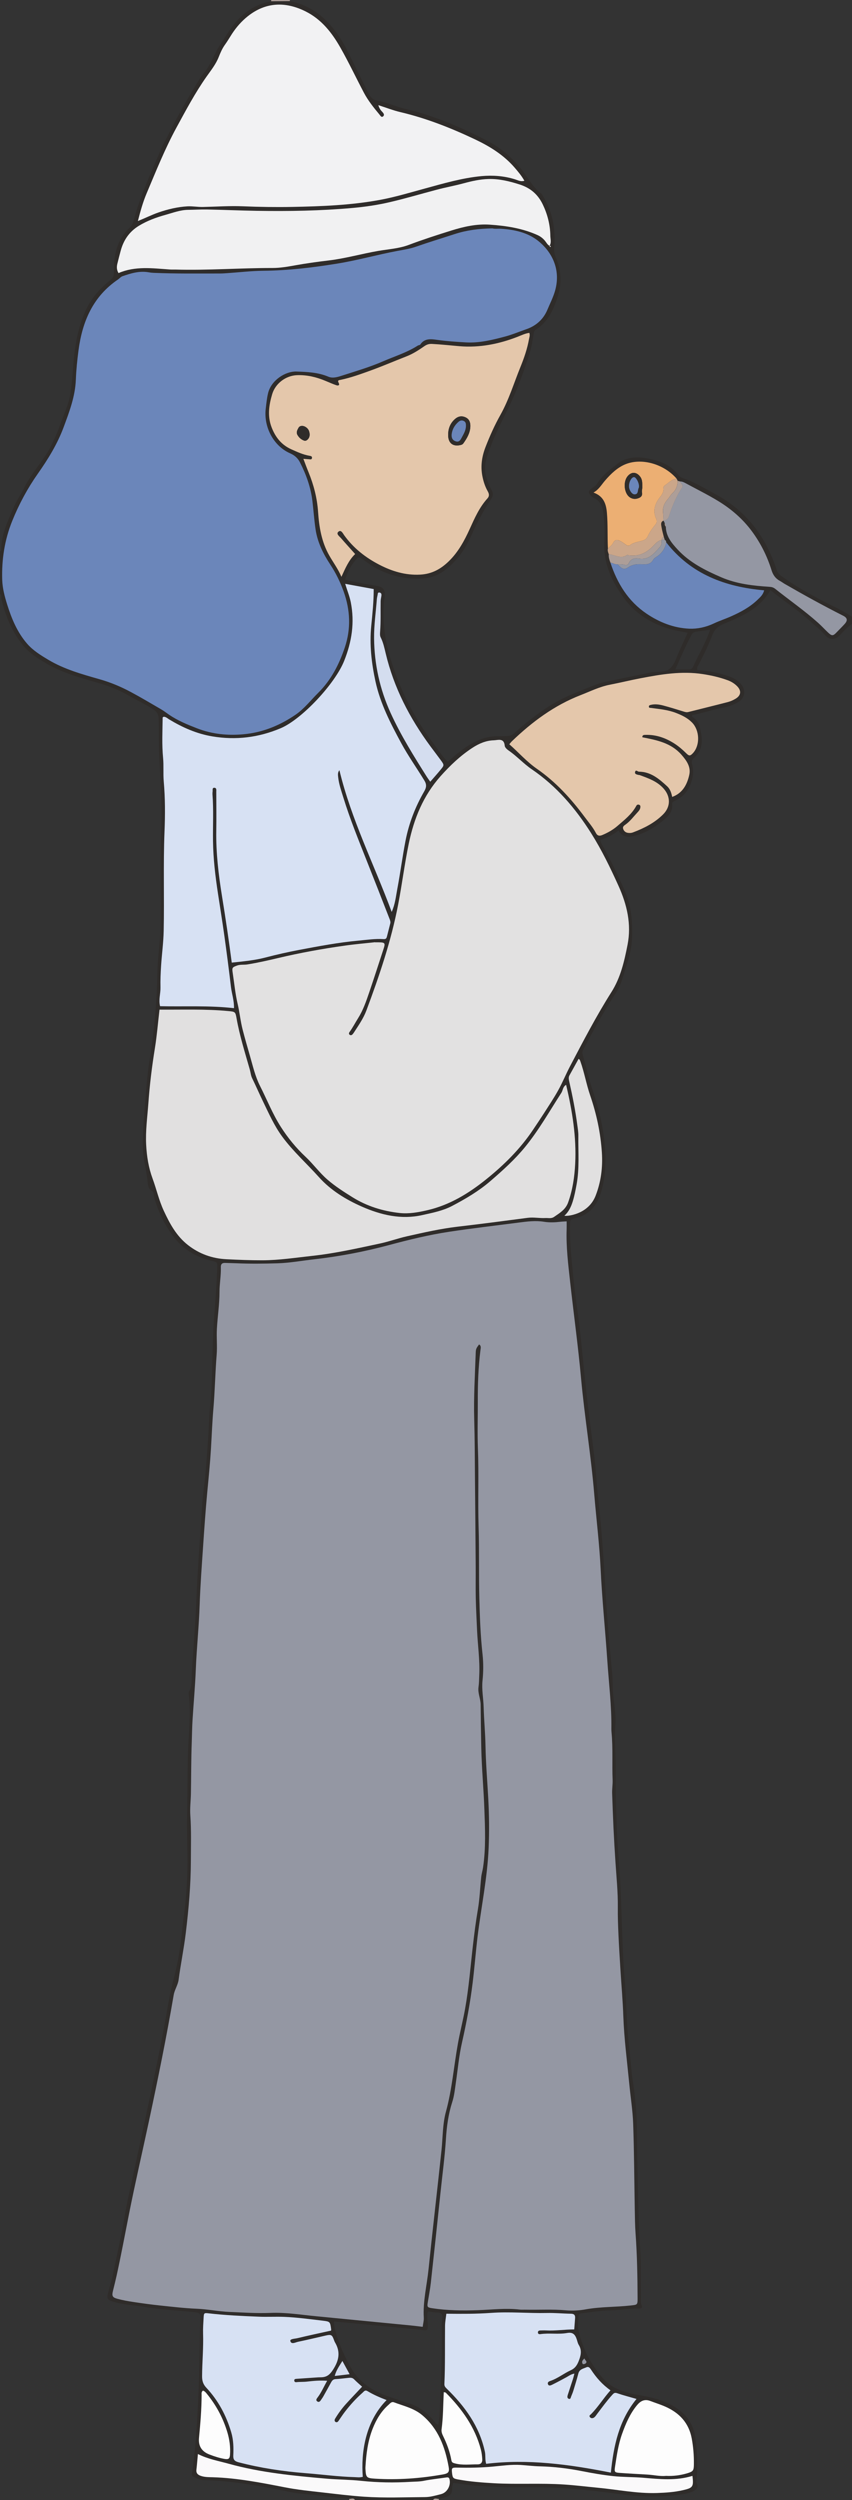 <svg width="349" height="1023" viewBox="0 0 349 1023" fill="none" xmlns="http://www.w3.org/2000/svg">
<rect x="0" y="0" width="349" height="1023" fill="#333333" stroke="none"/>
<g clip-path="url(#clip0_3098_2)">
<path d="M349 252.405C345.001 249.581 340.433 247.787 336.167 245.46C330.75 242.491 325.333 239.546 320.317 235.91C319.25 235.146 318.475 234.359 318.075 233.05C317.469 231.026 316.657 229.05 315.809 227.099C311.034 216.07 303.339 207.683 292.724 202.035C288.482 199.781 284.411 197.187 279.77 195.697C278.909 195.418 278.073 194.679 277.503 193.939C274.862 190.534 271.117 188.946 267.167 188.001C263.713 187.177 260.138 186.716 256.576 187.843C255.546 188.17 254.576 188.558 253.728 189.213C250.335 191.782 246.845 194.23 244.554 197.963C243.985 198.896 242.955 199.345 242.119 200.011C241.016 200.884 240.943 201.66 241.864 202.641C242.252 203.065 242.7 203.502 243.209 203.732C246.178 205.089 246.881 207.744 247.22 210.604C247.669 214.361 247.729 218.142 247.548 221.899C247.136 230.589 250.589 237.885 255.521 244.66C260.138 250.987 266.44 254.95 273.82 257.228C276.292 257.992 278.897 258.343 281.66 258.925C280.606 261.252 279.624 263.531 278.546 265.749C277.285 268.354 276.619 271.445 274.571 273.42C272.462 275.444 269.178 274.632 266.428 275.202C260.005 276.535 253.57 277.808 247.16 279.201C245.475 279.565 243.84 280.256 242.228 280.886C236.387 283.189 230.485 285.431 225.19 288.812C220.076 292.085 215.253 295.842 210.745 299.926C209.86 300.738 209.049 301.114 207.728 301.187C205.413 301.32 203.099 301.126 200.784 301.49C195.925 302.253 191.974 304.774 188.206 307.671C186.606 308.907 185.103 310.288 183.419 311.719C181.274 309.682 179.723 307.125 177.954 304.81C169.931 294.266 163.969 282.631 160.08 269.942C157.765 262.391 156.65 254.707 157.244 246.818C157.304 245.957 157.51 245.109 157.583 244.26C157.813 241.182 157.026 240.176 153.911 239.655C149.731 238.964 145.55 238.249 141.345 237.158C142.375 234.407 143.478 231.753 145.38 229.511C146.907 227.717 146.907 227.729 148.822 229.05C150.652 230.311 152.397 231.668 154.396 232.698C160.249 235.716 166.248 237.122 173.009 236.722C179.056 236.37 182.922 233.244 186.618 229.292C189.417 226.299 191.429 222.748 193.101 219.039C195.404 213.925 197.997 208.956 201.135 204.302C202.093 202.884 202.129 201.708 201.281 200.302C200.081 198.302 199.342 196.133 198.906 193.83C198.167 189.819 199.633 186.243 201.002 182.656C203.099 177.141 205.825 171.918 208.406 166.634C211.921 159.422 214.659 151.896 217.034 144.249C217.834 141.691 218.21 138.989 218.634 136.334C218.755 135.571 218.997 135.183 219.64 134.783C224.329 131.826 226.523 127.087 228.219 122.13C230.158 116.458 230.11 110.725 227.613 105.187C226.596 102.92 227.117 100.642 227.153 98.363C227.274 91.637 225.711 85.395 222.088 79.699C221.979 79.541 221.882 79.347 221.736 79.238C218.004 76.487 216.101 72.257 213.229 68.828C209.582 64.452 205.365 60.647 200.215 57.944C189.32 52.26 178.135 47.388 166.102 44.576C162.067 43.631 158.286 41.801 154.166 41.074C152.481 40.77 151.488 39.316 150.724 37.765C147.998 32.214 145.186 26.712 142.484 21.161C140 16.07 136.873 11.465 132.729 7.599C128.754 3.902 124.065 1.539 118.745 0.448C116.176 0.472 113.619 0.485 111.05 0.509C106.493 1.369 102.519 3.381 99.053 6.496C95.26 9.914 92.836 14.325 90.061 18.494C87.662 22.094 86.426 26.36 83.639 29.742C82.9 30.638 82.197 31.572 81.603 32.553C77.059 39.934 72.733 47.449 68.891 55.229C68.043 56.962 67.001 58.611 66.249 60.38C62.093 70.246 57.452 79.917 54.737 90.328C54.434 91.491 53.865 92.461 52.992 93.285C47.818 98.181 46.558 104.52 46.654 111.222C46.679 112.798 46.388 113.634 45.237 114.555C40.911 118.034 37.312 122.082 34.997 127.245C31.834 134.31 30.598 141.764 30.016 149.387C29.713 153.423 29.398 157.459 28.756 161.446C28.065 165.749 26.078 169.688 24.648 173.784C23.727 176.414 22.576 178.959 21.388 181.504C18.323 188.11 12.954 193.224 9.816 199.793C8.664 202.193 7.016 204.399 5.938 206.883C3.393 212.713 0.533 218.457 0.485 225.038C0.485 225.39 0.242 225.523 -0.012 225.657V243.109C0.933 243.557 0.436 244.454 0.594 245.133C2.29 252.271 5.053 258.913 9.84 264.549C12.3 267.445 15.523 269.433 18.783 271.36C25.496 275.359 32.961 277.359 40.377 279.492C44.655 280.729 48.727 282.34 52.617 284.57C56.034 286.522 59.609 288.206 62.929 290.376C64.407 291.345 64.916 292.412 64.977 294.145C65.159 299.078 64.965 304.035 65.195 308.955C65.68 319.293 66.468 329.619 66.043 339.957C65.498 353.313 66.007 366.669 65.704 380.025C65.595 384.643 64.965 389.248 64.662 393.866C64.468 396.763 64.456 399.659 64.347 402.568C63.959 412.894 62.977 423.147 61.33 433.352C60.275 439.921 59.803 446.55 59.294 453.18C58.894 458.294 58.47 463.385 58.494 468.523C58.506 471.25 58.785 473.929 59.354 476.583C59.815 478.752 60.13 480.934 60.421 483.128C60.627 484.643 60.481 486.376 62.287 487.333C63.075 487.745 62.868 488.921 63.099 489.745C64.71 495.587 67.292 500.992 70.879 505.804C74.805 511.076 80.197 514.421 86.656 515.911C88.983 516.457 89.08 516.445 88.983 518.905C88.728 525.462 88.268 531.994 87.735 538.539C87.189 545.253 87.117 551.98 86.935 558.718C86.79 564.014 86.705 569.323 86.123 574.619C85.626 579.225 85.602 583.867 85.263 588.496C84.742 595.611 84.33 602.725 83.397 609.815C82.851 614.008 82.669 618.262 82.379 622.492C81.845 630.188 81.324 637.884 80.876 645.58C80.537 651.264 80.379 656.96 80.028 662.645C79.579 669.965 79.01 677.273 78.549 684.581C78.392 687.151 78.876 689.793 77.422 692.192C77.168 692.629 77.301 693.344 77.374 693.913C78.246 701.634 77.253 709.354 77.01 717.05C76.756 725.461 76.841 733.884 76.647 742.295C76.513 748.088 76.695 753.918 76.792 759.723C76.901 765.626 76.562 771.528 76.053 777.394C75.689 781.648 74.987 785.926 74.562 790.192C74.029 795.586 73.254 800.918 72.03 806.166C71.024 810.456 69.824 814.686 69.073 819.037C68.019 825.121 66.916 831.193 65.716 837.253C64.323 844.343 62.844 851.421 61.342 858.499C59.148 868.776 56.894 879.042 54.689 889.332C53.416 895.27 51.999 901.185 51.005 907.172C49.696 915.062 47.854 922.843 46.255 930.672C45.758 933.12 44.982 935.52 44.34 937.944C43.625 940.61 43.88 941.071 46.57 941.895C50.654 943.143 54.931 943.24 59.1 943.967C66.043 945.179 73.072 945.422 80.064 946.173C81.567 946.33 82.064 946.743 82.027 948.233C81.712 960.026 81.724 971.842 81.118 983.623C80.633 993.137 80.052 1002.66 78.622 1012.1C78.513 1012.79 78.731 1013.16 79.325 1013.49C80.609 1014.19 81.942 1014.81 83.409 1014.84C95.527 1015.13 107.366 1017.4 119.193 1019.79C123.083 1020.58 127.034 1020.65 130.948 1021.21C134.947 1021.78 138.994 1022.12 143.017 1022.55C143.829 1022.61 144.787 1021.97 145.405 1023.02H177.396C178.014 1021.97 178.972 1022.61 179.783 1022.55C180.62 1022.35 181.468 1022.14 182.292 1021.91C184.134 1021.4 185.382 1020.45 185.2 1018.26C185.14 1017.53 185.491 1016.77 185.673 1015.96C188.884 1016.38 192.011 1016.93 195.149 1017.16C201.608 1017.63 208.079 1017.9 214.574 1017.78C227.832 1017.51 240.98 1018.81 254.104 1020.61C262.271 1021.74 270.463 1021.97 278.667 1020.77C280.497 1020.5 282.302 1020.18 283.95 1019.38C285.223 1018.76 286.277 1017.87 285.417 1016.18C285.138 1015.63 285.247 1015.05 285.32 1014.47C285.938 1009.53 285.574 1001.23 284.605 996.227C283.55 990.786 280.218 987.089 275.589 984.435C271.081 981.865 266.1 980.787 261.035 979.926C258.018 979.405 255.037 978.593 252.225 977.236C248.675 975.527 246.287 972.594 244.094 969.54C240.64 964.728 238.265 959.396 236.969 953.578C236.532 951.627 237.017 949.724 236.969 947.797C236.944 946.658 237.926 946.633 238.592 946.549C242.507 946.076 246.433 945.434 250.359 945.373C254.237 945.312 258.042 944.537 261.908 944.622C262.719 944.634 263.301 944.282 262.877 943.373C262.344 942.246 262.562 941.083 262.55 939.943C262.453 933.459 262.671 926.951 262.247 920.479C261.423 907.935 261.386 895.367 261.059 882.811C260.89 876.182 261.084 869.528 260.538 862.911C260.259 859.469 259.896 856.014 259.363 852.609C258.539 847.373 258.272 842.077 257.642 836.829C256.576 827.909 256.66 818.916 255.897 809.984C255.182 801.706 254.964 793.416 254.673 785.114C254.37 776.546 254.091 767.965 253.352 759.396C252.722 752.1 252.589 744.743 252.322 737.399C252.14 732.406 252.322 727.412 252.237 722.431C252.14 716.856 251.644 711.245 252.08 705.657C252.431 701.076 251.377 696.616 251.074 692.095C250.904 689.587 251.001 687.078 250.759 684.569C249.899 675.831 249.159 667.093 248.505 658.342C247.972 651.228 247.705 644.089 247.172 636.975C246.748 631.412 246.36 625.837 245.791 620.274C245.233 614.905 244.627 609.548 244.227 604.155C243.706 597.15 242.713 590.169 241.816 583.2C240.762 574.983 239.841 566.753 239.029 558.512C238.192 549.98 237.332 541.435 236.084 532.952C235.308 527.716 234.836 522.444 234.315 517.172C233.806 511.972 233.382 506.797 233.466 501.574C233.503 499.15 233.466 499.041 235.866 498.435C241.525 497.005 244.615 493.235 246.227 487.83C247.899 482.182 248.226 476.437 247.875 470.608C247.402 462.56 245.645 454.792 243.076 447.144C241.331 441.933 240.107 436.539 238.617 431.243C238.399 430.492 238.701 429.983 239.029 429.365C243.149 421.39 247.536 413.56 252.455 406.058C254.528 402.895 255.218 399.283 256.394 395.854C257.8 391.757 258.854 387.491 258.939 383.128C259.072 376.826 258.587 370.645 256.006 364.694C253.267 358.404 250.298 352.247 246.954 346.26C246.542 345.508 246.021 344.781 245.936 343.69C248.566 342.89 251.05 341.666 253.328 339.848C255.243 343.218 258.272 342.527 260.841 341.775C265.034 340.551 268.754 338.188 272.099 335.364C273.977 333.776 275.637 331.983 275.334 329.219C275.201 327.995 276.17 327.838 276.898 327.474C280.424 325.729 282.423 322.796 283.453 319.112C284.071 316.93 284.059 314.736 283.478 312.555C283.211 311.585 283.405 310.894 284.156 310.252C288.628 306.447 287.671 301.659 286.471 296.884C286.059 295.224 284.714 294.145 283.429 293.139C283.429 292.351 284.071 292.509 284.459 292.424C288.531 291.6 292.469 290.218 296.565 289.491C298.649 289.115 300.661 288.328 302.491 287.237C305.121 285.661 305.605 282.45 303.63 280.062C302.37 278.535 300.734 277.541 298.868 276.862C294.59 275.323 290.191 274.378 285.744 274.22C285.259 273.142 285.901 272.536 286.241 271.893C288.289 267.954 290.227 263.955 291.815 259.81C292.687 257.531 294.214 256.222 296.371 255.338C298.952 254.271 301.534 253.156 304.018 251.884C308.732 249.484 312.791 246.309 315.591 241.485C321.056 245.957 326.945 249.69 332.083 254.392C334.071 256.21 336.215 257.834 337.985 259.919C339.815 262.076 342.25 261.931 344.213 259.749C345.68 258.113 347.207 256.562 348.988 255.289V252.381L349 252.405ZM272.305 220.93C272.741 221.124 272.874 221.512 272.899 221.948C283.041 234.952 297.038 240.176 312.997 241.558C312.573 243.351 311.398 244.369 310.295 245.424C307.181 248.417 303.448 250.429 299.546 252.162C297.183 253.217 294.687 254.029 292.372 255.12C289.137 256.647 285.732 257.386 282.339 257.253C275.952 256.998 270.087 254.659 264.804 251.084C257.291 246.006 252.819 238.685 250.02 230.214C249.596 229.099 249.232 227.971 249.353 226.747C249.075 226.02 248.796 225.293 249.002 224.481C248.747 219.572 249.002 214.664 248.578 209.756C248.25 205.986 247.111 202.993 243.088 201.538C245.245 200.339 246.336 198.363 247.766 196.703C250.25 193.806 253.073 191.103 256.563 189.806C263.204 187.346 272.062 189.964 277.164 195.891C277.31 196.181 277.443 196.46 277.588 196.751C277.915 196.848 278.255 196.933 278.582 197.03C279.382 197.018 280.085 197.333 280.775 197.709C285.271 200.145 289.876 202.411 294.239 205.077C299.534 208.313 304.2 212.301 307.944 217.367C311.567 222.251 314.221 227.559 316.015 233.316C316.633 235.304 317.663 236.758 319.468 237.728C320.147 238.091 320.765 238.564 321.431 238.952C329.296 243.497 337.245 247.86 345.34 251.956C347.122 252.853 347.291 253.895 345.97 255.35C344.94 256.489 343.813 257.556 342.759 258.683C341.257 260.27 340.772 260.331 339.221 258.877C337.803 257.556 336.506 256.113 335.064 254.829C329.502 249.872 323.382 245.63 317.566 240.988C316.851 240.418 316.172 240.2 315.239 240.14C308.477 239.703 301.776 238.976 295.45 236.237C288.846 233.389 282.46 230.189 277.503 224.808C275.08 222.178 272.79 219.403 272.729 215.525C272.281 215.112 272.232 214.591 272.293 214.022C272.147 213.719 271.99 213.416 271.844 213.101H271.65C270.523 213.658 270.826 214.712 270.96 215.573C271.166 216.955 271.578 218.312 271.905 219.682C272.038 220.094 272.172 220.506 272.305 220.93ZM225.105 100.605C224.22 100.133 223.82 99.236 223.215 98.509C222.403 97.527 221.433 96.751 220.258 96.23C214.029 93.406 207.388 92.388 200.639 91.928C195.258 91.564 190.084 92.716 184.97 94.303C179.069 96.133 173.203 98.036 167.423 100.218C163.448 101.72 159.159 101.963 154.978 102.666C148.131 103.829 141.43 105.781 134.51 106.593C129.918 107.126 125.337 107.768 120.793 108.592C117.763 109.138 114.697 109.659 111.668 109.659C98.411 109.647 85.178 110.677 71.921 110.301C71.145 110.277 70.37 110.325 69.594 110.277C62.493 109.78 55.367 108.798 48.545 111.743C47.745 110.447 47.769 109.198 48.06 107.962C48.472 106.181 48.957 104.423 49.429 102.654C50.581 98.291 52.932 94.812 56.858 92.412C60.275 90.316 63.971 88.971 67.788 87.916C70.842 87.068 73.835 85.904 77.071 85.868C79.652 85.844 82.233 85.662 84.802 85.722C91.564 85.868 98.314 86.159 105.076 86.268C118.224 86.474 131.36 86.268 144.459 85.092C149.452 84.644 154.408 83.929 159.304 82.802C165.884 81.287 172.355 79.372 178.875 77.639C182.51 76.681 186.23 76.015 189.866 75.021C193.222 74.112 196.591 73.348 200.081 73.251C204.48 73.13 208.576 74.136 212.793 75.469C217.374 76.912 220.391 79.65 222.318 83.638C224.245 87.637 225.372 91.976 225.432 96.473C225.456 97.854 225.965 99.345 225.057 100.666C225.299 100.46 225.481 100.521 225.578 100.812C225.602 100.872 225.529 101.042 225.505 101.042C225.202 101.042 225.129 100.848 225.105 100.593V100.605ZM173.143 952.051C171.446 951.845 169.835 951.639 168.223 951.481C155.366 950.221 142.508 948.973 129.639 947.736C123.386 947.13 117.133 946.088 110.868 946.355C105.233 946.585 99.671 946.197 94.073 945.967C89.516 945.773 85.057 944.828 80.488 944.646C75.483 944.452 70.479 943.846 65.486 943.313C61.935 942.937 58.385 942.452 54.846 941.919C52.556 941.567 50.254 941.167 48.024 940.562C46.024 940.016 45.794 939.362 46.279 937.374C46.788 935.314 47.309 933.241 47.769 931.169C49.611 922.855 51.162 914.492 52.81 906.142C55.343 893.331 58.312 880.617 61.039 867.843C64.698 850.718 68.2 833.569 71.157 816.31C71.545 814.068 72.89 812.214 73.181 810.032C74.029 803.609 75.35 797.27 76.126 790.835C77.301 781.03 78.174 771.213 78.198 761.347C78.21 755.154 78.416 748.961 77.98 742.756C77.774 739.774 78.162 736.769 78.222 733.763C78.343 726.794 78.307 719.813 78.561 712.857C78.67 709.863 78.695 706.857 78.876 703.864C79.3 696.919 79.943 689.987 80.222 683.042C80.561 674.243 81.506 665.493 81.797 656.694C82.064 648.78 82.657 640.878 83.19 632.976C83.699 625.461 84.208 617.935 84.923 610.433C85.481 604.567 86.075 598.701 86.426 592.811C86.753 587.405 86.935 581.988 87.407 576.607C88.05 569.177 88.171 561.736 88.765 554.319C89.056 550.743 88.656 547.192 88.862 543.617C89.153 538.599 89.94 533.618 89.928 528.576C89.928 525.207 90.595 521.838 90.473 518.444C90.425 517.208 91.007 516.663 92.218 516.711C93.673 516.772 95.115 516.784 96.569 516.845C102.276 517.087 107.984 517.038 113.704 516.869C118.745 516.723 123.701 515.802 128.694 515.233C139.079 514.069 149.343 512.094 159.425 509.391C167.556 507.209 175.724 505.222 184.025 503.961C193.489 502.531 203.002 501.44 212.49 500.204C215.944 499.756 219.397 499.307 222.887 499.877C225.093 500.241 227.298 500.156 229.516 499.877C230.328 499.78 231.152 499.768 232.121 499.707C232.121 500.944 232.158 501.913 232.121 502.871C231.855 510.058 232.739 517.16 233.527 524.274C235.005 537.533 236.823 550.731 238.035 564.027C239.477 579.806 242.107 595.453 243.415 611.257C244.264 621.559 245.56 631.824 246.057 642.15C246.651 654.512 247.935 666.814 248.759 679.152C249.402 688.581 250.589 697.974 250.444 707.439C250.444 707.924 250.468 708.409 250.517 708.893C251.122 715.341 250.698 721.825 250.953 728.285C251.026 730.091 250.698 731.945 250.759 733.775C250.929 738.611 251.098 743.435 251.328 748.27C251.547 752.803 251.825 757.336 252.116 761.869C252.528 768.05 253.17 774.206 253.086 780.412C253.037 784.181 253.195 787.95 253.352 791.719C253.558 796.349 253.861 800.979 254.14 805.609C254.54 812.068 255.109 818.528 255.34 824.988C255.667 834.175 256.879 843.277 257.751 852.415C258.284 857.966 259.181 863.492 259.375 869.055C259.775 880.763 259.823 892.471 260.029 904.19C260.09 907.378 260.114 910.577 260.344 913.753C260.987 922.636 261.156 931.532 261.18 940.44C261.18 943.082 261.084 943.022 258.418 943.313C252.274 944.004 246.057 943.797 239.937 944.9C237.284 945.373 234.533 945.543 231.831 945.3C226.317 944.791 220.791 945.167 215.277 945.034C214.502 945.022 213.714 945.094 212.951 944.997C207.243 944.319 201.547 945.022 195.852 945.24C189.551 945.47 183.273 945.385 177.033 944.44C175.033 944.137 174.948 943.919 175.251 941.979C175.675 939.301 176.197 936.647 176.499 933.956C177.857 921.667 179.178 909.365 180.462 897.064C181.226 889.756 182.219 882.484 182.68 875.152C183.007 870.037 183.698 864.959 185.273 860.038C186.073 857.542 186.339 854.936 186.715 852.354C187.527 846.804 188.024 841.18 189.26 835.726C191.077 827.703 192.592 819.643 193.598 811.487C194.386 805.16 194.87 798.797 195.634 792.459C197.1 780.375 199.645 768.438 200.166 756.221C200.457 749.434 200.384 742.671 200.021 735.908C199.621 728.673 199.027 721.449 198.882 714.19C198.785 708.978 198.276 703.767 198.13 698.555C198.021 694.895 197.282 691.296 197.67 687.575C198.033 684.024 198.058 680.376 197.67 676.837C196.834 669.226 196.555 661.602 196.361 653.967C196.106 644.186 196.361 634.406 196.058 624.625C195.731 613.984 196.191 603.331 195.779 592.678C195.537 586.303 195.755 579.916 195.731 573.528C195.707 566.463 195.925 559.409 196.821 552.392C196.918 551.604 197.233 550.646 196.252 550.065C195.125 551.555 194.943 551.943 194.883 553.385C194.567 562.56 193.998 571.723 194.265 580.909C194.495 588.823 194.495 596.75 194.567 604.676C194.677 616.784 194.786 628.891 194.87 640.999C194.907 645.265 194.81 649.531 194.895 653.797C194.992 658.148 195.234 662.487 195.416 666.838C195.682 673.019 196.615 679.164 196.325 685.369C196.252 687.005 196.252 688.666 196.022 690.278C195.67 692.762 196.87 695.016 196.894 697.416C196.955 703.415 197.027 709.402 197.161 715.402C197.343 723.716 198.13 732.006 198.421 740.308C198.7 748.222 199.051 756.136 197.888 764.026C197.694 765.359 197.282 766.619 197.137 767.977C196.664 772.388 196.519 776.836 195.767 781.236C194.931 786.096 194.313 790.992 193.743 795.889C192.738 804.627 192.059 813.402 190.496 822.067C189.66 826.733 188.46 831.327 187.612 835.981C185.915 845.289 185.212 854.778 182.692 863.953C181.274 869.104 181.419 874.485 180.862 879.769C179.141 896.01 177.227 912.226 175.554 928.478C174.876 935.108 173.203 941.64 173.603 948.379C173.676 949.506 173.337 950.657 173.167 951.978L173.143 952.051ZM201.681 93.455C202.614 93.746 203.983 93.54 205.328 93.624C210.745 93.964 216.101 95.164 220.318 98.484C225.893 102.872 229.831 110.071 227.395 118.882C226.644 121.609 225.335 124.093 224.257 126.687C222.584 130.723 219.555 133.353 215.592 134.722C212.672 135.728 209.824 136.952 206.831 137.74C201.596 139.134 196.3 140.431 190.835 140.116C186.982 139.898 183.128 139.643 179.287 139.11C176.827 138.77 173.979 138.249 172.161 140.988C171.992 141.255 171.434 141.231 171.119 141.437C166.684 144.273 161.667 145.8 156.892 147.872C151.645 150.151 146.168 151.775 140.739 153.508C138.752 154.138 136.546 155.011 134.498 154.15C130.269 152.369 125.894 152.199 121.423 152.041C117 151.884 111.123 155.496 109.814 160.877C109.305 162.961 109.111 165.07 108.856 167.179C107.936 174.742 112.068 182.559 118.878 185.528C120.647 186.304 121.98 187.467 122.853 189.176C125.422 194.206 127.312 199.466 127.979 205.102C128.427 208.943 128.694 212.798 129.263 216.627C130.051 221.887 132.353 226.578 135.25 230.965C137.552 234.468 139.382 238.188 140.788 242.127C143.478 249.654 143.805 257.289 141.26 264.888C138.946 271.808 135.674 278.244 130.39 283.468C127.3 286.522 124.622 290.061 121.011 292.509C114.625 296.86 107.669 299.732 99.816 300.459C93.224 301.065 86.85 300.399 80.731 298.048C76.78 296.533 72.842 294.921 69.291 292.497C68.2 291.757 67.17 290.933 66.019 290.267C61.923 287.915 57.876 285.479 53.695 283.237C49.563 281.031 45.346 279.262 40.874 277.977C33.628 275.905 26.369 273.905 19.813 270.003C16.638 268.112 13.512 266.197 11.076 263.373C7.077 258.743 4.775 253.217 2.969 247.472C1.927 244.151 1.018 240.758 0.909 237.267C0.654 228.965 1.878 220.93 5.017 213.161C7.792 206.314 11.294 199.829 15.487 193.867C19.765 187.807 23.558 181.614 26.127 174.669C28.441 168.415 30.804 162.186 31.071 155.411C31.228 151.363 31.64 147.327 32.173 143.291C33.749 131.499 38.123 121.33 48.339 114.373C48.957 113.961 49.442 113.295 50.169 113.04C53.647 111.828 57.161 110.762 60.93 111.44C61.596 111.562 62.263 111.622 62.941 111.659C72.042 112.046 81.155 111.925 90.255 111.925C91.225 111.925 92.182 111.853 93.151 111.78C98.059 111.44 102.967 110.859 107.875 110.81C118.066 110.713 128.112 109.501 138.146 107.877C146.459 106.532 154.566 104.229 162.83 102.678C165.387 102.193 168.005 101.805 170.44 100.945C175.639 99.115 180.923 97.527 186.17 95.818C191.102 94.218 196.143 93.552 201.681 93.467V93.455ZM153.657 385.552C157.947 385.503 157.983 385.552 156.965 388.654C155.063 394.423 153.209 400.217 151.245 405.974C149.997 409.622 148.761 413.257 146.677 416.578C145.501 418.457 144.471 420.432 143.175 422.238C142.86 422.674 142.811 423.159 143.344 423.462C143.708 423.668 144.108 423.523 144.387 423.208C144.581 422.99 144.762 422.759 144.92 422.517C146.81 419.596 148.846 416.736 150.07 413.451C155.366 399.259 160.225 384.946 163.097 370.014C164.672 361.773 165.702 353.459 167.411 345.242C169.544 334.94 173.349 325.559 180.438 317.585C184.388 313.149 188.63 309.137 193.598 305.901C196.216 304.192 199.112 302.956 202.262 302.883C203.923 302.847 206.455 301.78 206.734 305.113C206.795 305.816 207.679 306.616 208.37 307.089C211.727 309.392 214.453 312.47 217.822 314.749C227.916 321.608 235.708 330.71 242.131 340.891C246.445 347.726 249.995 355.047 253.34 362.44C256.83 370.16 258.708 378.159 257.036 386.606C255.715 393.321 254.188 399.986 250.432 405.925C244.227 415.718 238.895 426.019 233.491 436.261C231.794 439.497 230.413 442.902 228.643 446.09C226.874 449.277 224.826 452.319 222.863 455.41C221.409 457.688 219.894 459.918 218.392 462.16C213.144 470.026 206.516 476.595 199.184 482.485C191.974 488.278 184.207 493.041 175.057 495.162C171.301 496.035 167.484 496.726 163.654 496.302C156.783 495.55 150.312 493.551 144.35 489.842C140.812 487.636 137.322 485.418 134.171 482.691C130.875 479.843 128.33 476.28 125.155 473.311C121.29 469.687 117.909 465.578 115.037 461.082C111.644 455.761 109.341 449.895 106.493 444.296C104.518 440.418 103.561 436.152 102.361 431.97C101.355 428.443 100.325 424.929 99.404 421.366C98.496 417.875 98.18 414.288 97.344 410.785C96.351 406.58 95.951 402.229 95.296 397.938C94.993 395.938 95.163 395.757 97.041 395.066C98.447 394.545 99.913 394.823 101.343 394.593C105.548 393.914 109.668 392.981 113.813 392C122.816 389.866 131.917 388.206 141.078 386.921C145.562 386.291 150.082 385.903 153.657 385.503V385.552ZM153.1 241.036C153.112 246.151 152.578 251.132 152.094 256.113C151.33 263.809 152.215 271.372 153.827 278.814C155.778 287.843 160.007 296.011 164.394 304.083C167.253 309.355 170.743 314.239 173.858 319.354C174.888 321.039 174.682 322.251 173.785 323.802C170.138 330.104 167.532 336.77 166.139 343.969C164.866 350.502 164.018 357.107 162.782 363.639C162.188 366.803 161.873 370.026 160.467 373.117C153.306 353.774 143.914 335.328 139.055 315.124C138.291 316.082 138.461 317.088 138.558 318.081C138.861 320.966 139.854 323.656 140.703 326.42C143.381 335.097 146.81 343.509 150.143 351.92C153.342 359.991 156.529 368.075 159.667 376.171C159.886 376.741 160.019 377.262 159.886 377.844C159.449 379.625 159.001 381.407 158.528 383.176C158.347 383.855 158.141 384.316 157.171 384.243C153.693 384.013 150.24 384.558 146.774 384.873C138.691 385.612 130.742 387.115 122.792 388.618C118.042 389.515 113.352 390.569 108.675 391.793C104.215 392.957 99.586 393.369 94.957 393.866C93.782 384.813 92.436 375.771 90.97 366.73C89.528 357.87 88.462 348.975 88.619 339.957C88.704 334.625 88.644 329.304 88.619 323.972C88.619 323.329 88.813 322.408 87.916 322.323C86.862 322.226 87.201 323.208 87.117 323.814C87.068 324.202 87.02 324.59 87.056 324.978C87.529 331.365 87.189 337.752 87.274 344.151C87.371 351.302 88.207 358.392 89.286 365.445C90.17 371.263 91.116 377.068 91.928 382.898C92.897 389.866 93.806 396.847 94.63 403.828C94.969 406.64 95.951 409.379 95.866 412.506C85.662 411.33 75.605 411.924 65.595 411.694C64.916 409.003 65.825 406.543 65.765 404.046C65.692 401.053 65.825 398.047 66.019 395.054C66.322 390.339 66.977 385.637 67.073 380.934C67.364 367.384 66.867 353.835 67.413 340.285C67.692 333.425 67.704 326.541 67.098 319.693C66.819 316.494 67.134 313.294 66.831 310.119C66.298 304.616 66.589 299.114 66.649 293.612C66.649 293.491 66.892 293.381 67.025 293.26C67.97 293.248 68.612 293.927 69.327 294.351C74.817 297.66 80.597 300.217 86.959 301.284C96.629 302.908 105.888 301.793 115 297.951C123.689 294.29 137.261 279.735 140.994 270.415C144.156 262.5 145.368 254.695 143.708 246.369C143.211 243.885 142.242 241.546 141.418 238.867C145.586 239.631 149.367 240.321 153.124 241.012L153.1 241.036ZM231.891 443.896C234.412 454.634 236.145 465.275 235.599 476.183C235.321 481.613 234.545 486.921 232.691 492.072C231.661 494.944 229.298 496.326 226.983 497.914C225.771 498.75 224.596 498.326 223.408 498.398C220.997 498.544 218.598 497.998 216.162 498.314C206.601 499.562 197.04 500.81 187.466 501.937C180.462 502.761 173.603 504.325 166.732 505.864C162.976 506.7 159.316 508.034 155.547 508.846C146.398 510.797 137.261 512.869 127.942 513.875C121.132 514.602 114.37 515.669 107.487 515.693C102.555 515.705 97.635 515.499 92.715 515.257C86.911 514.966 81.639 513.1 76.974 509.452C72.224 505.731 69.521 500.677 67.061 495.393C65.098 491.163 64.092 486.618 62.493 482.267C60.845 477.795 60.118 473.177 59.863 468.451C59.56 462.73 60.372 457.058 60.772 451.374C61.305 443.884 62.226 436.43 63.426 429.001C64.274 423.777 64.698 418.493 65.328 413.124C74.793 413.197 84.172 412.821 93.539 413.718C96.278 413.985 96.411 413.997 96.884 416.651C98.144 423.802 100.337 430.698 102.313 437.654C102.652 438.842 102.725 440.09 103.294 441.242C104.821 444.369 106.191 447.556 107.717 450.683C110.117 455.628 112.334 460.682 115.63 465.142C120.066 471.153 125.652 476.122 130.621 481.661C135.468 487.066 141.672 490.848 148.192 493.72C156.02 497.174 164.309 499.15 173.009 497.186C177.154 496.253 181.383 495.453 185.164 493.466C190.726 490.545 196.131 487.382 200.917 483.237C205.958 478.874 210.915 474.45 215.132 469.263C220.755 462.354 225.117 454.622 229.928 447.181C230.594 446.15 230.485 444.696 231.879 443.896H231.891ZM154.978 43.049C158.286 44.103 161.146 45.218 164.103 45.921C174.767 48.43 184.873 52.442 194.737 57.12C200.796 59.992 206.407 63.483 210.842 68.634C212.272 70.294 213.69 71.967 214.817 73.991C213.338 74.463 212.187 73.785 211.036 73.421C206.54 72.003 201.875 71.651 197.282 72.088C189.284 72.827 181.565 75.118 173.846 77.227C167.787 78.875 161.764 80.693 155.584 81.832C143.781 84.001 131.808 84.462 119.848 84.692C113.074 84.826 106.312 84.729 99.538 84.438C94.073 84.207 88.583 84.608 83.106 84.716C80.985 84.753 78.828 84.341 76.756 84.462C72.72 84.692 68.77 85.638 64.916 86.971C62.202 87.916 59.645 89.213 56.507 90.473C57.573 86.329 58.591 82.656 60.093 79.129C63.923 70.088 67.558 60.962 72.272 52.296C76.15 45.17 79.943 38.031 84.62 31.39C86.45 28.796 88.462 26.3 89.637 23.306C90.328 21.537 91.079 19.828 92.206 18.276C93.224 16.87 94.085 15.355 95.03 13.913C96.835 11.15 98.98 8.69 101.586 6.629C108.917 0.836 117.012 0.594 125.216 4.702C131.76 7.975 136.001 13.428 139.467 19.525C142.884 25.536 145.853 31.814 149.076 37.947C150.797 41.207 153.112 44.079 155.463 46.903C155.85 47.364 156.299 48.285 157.038 47.57C157.607 47.012 157.123 46.346 156.626 45.812C156.032 45.194 155.45 44.54 155.002 43.073L154.978 43.049ZM216.853 136.201C217.192 137.183 216.853 137.91 216.731 138.661C216.029 142.673 214.708 146.491 213.169 150.26C210.515 156.78 208.479 163.567 205.013 169.748C202.638 173.966 200.675 178.378 198.918 182.874C197.415 186.728 196.797 190.643 197.609 194.776C198.033 196.993 198.724 199.078 199.815 201.029C200.396 202.047 200.542 202.993 199.693 203.938C196.397 207.586 194.446 211.998 192.447 216.409C190.241 221.257 187.733 225.935 183.819 229.692C180.535 232.856 176.936 234.868 172.125 235.122C166.078 235.437 160.613 233.753 155.487 231.11C149.803 228.19 144.75 224.263 140.957 218.93C140.46 218.227 139.697 216.555 138.582 217.621C137.661 218.506 139.055 219.451 139.709 220.203C141.587 222.36 143.514 224.481 145.501 226.699C142.823 229.28 141.466 232.565 139.879 236.019C138.497 232.734 136.51 230.117 134.886 227.269C131.747 221.742 130.73 215.67 130.318 209.465C129.93 203.805 128.536 198.424 126.403 193.2C125.701 191.467 125.058 189.71 124.295 187.734C125.313 187.807 125.979 187.867 126.646 187.916C127.106 187.94 127.688 188.122 127.809 187.467C127.967 186.643 127.276 186.571 126.719 186.474C124.125 186.025 121.774 184.922 119.387 183.856C115.291 182.038 112.843 178.899 111.292 174.875C109.523 170.306 110.177 165.773 111.522 161.265C112.843 156.865 117.133 153.678 121.665 153.508C125.822 153.35 129.712 154.308 133.505 155.908C134.922 156.514 136.34 157.132 137.807 157.629C138.582 157.895 139.297 157.653 138.74 156.635C138.109 155.508 138.982 155.544 139.588 155.411C143.66 154.562 147.574 153.144 151.464 151.738C156.553 149.908 161.522 147.763 166.563 145.8C169.192 144.77 171.567 143.23 173.846 141.643C174.924 140.891 175.869 140.661 177.021 140.722C180.777 140.916 184.534 141.34 188.278 141.655C196.579 142.346 204.419 140.758 212.066 137.789C213.593 137.195 215.059 136.431 216.877 136.189L216.853 136.201ZM260.732 981.635C253.498 990.483 251.353 1000.8 250.226 1011.79C233.188 1008.4 216.319 1006.1 199.148 1008.18C198.615 1006.48 198.966 1004.83 198.615 1003.2C196.373 992.761 190.387 984.617 182.946 977.381C182.304 976.763 182.001 976.315 182.037 975.503C182.377 967.564 182.207 959.626 182.304 951.675C182.316 950.063 182.643 948.451 182.837 946.767C188.993 946.84 195.064 946.864 201.123 946.427C208.77 945.87 216.416 946.633 224.063 946.464C227.335 946.391 230.619 946.718 233.891 946.767C235.151 946.791 235.66 947.3 235.575 948.512C235.466 950.051 235.345 951.59 235.224 953.19C231.346 953.178 227.516 953.82 223.651 953.602C222.875 953.554 222.1 953.602 221.324 953.614C220.791 953.614 220.33 953.808 220.343 954.414C220.343 955.045 220.827 955.202 221.348 955.117C224.996 954.572 228.68 955.299 232.339 954.645C234.545 954.245 235.563 955.129 236.278 957.335C236.52 958.075 236.666 958.874 237.066 959.517C238.508 961.856 237.89 964.062 236.956 966.364C236.314 967.94 235.466 969.152 233.842 969.879C230.958 971.188 228.462 973.26 225.396 974.279C224.863 974.448 224.208 974.8 224.426 975.503C224.717 976.472 225.541 976.133 226.099 975.854C228.086 974.872 230.049 973.83 232 972.764C232.97 972.23 233.842 971.527 235.284 971.261C235.054 972.17 234.921 972.812 234.715 973.43C234 975.636 233.248 977.817 232.558 980.023C232.388 980.557 232.267 981.272 232.909 981.55C233.745 981.914 233.769 981.053 233.975 980.581C234.315 979.781 234.642 978.969 234.896 978.145C235.599 975.83 236.314 973.527 236.92 971.188C237.381 969.443 238.956 969.261 240.216 968.679C241.101 968.267 241.634 968.946 242.082 969.625C244.203 972.86 246.711 975.745 250.068 978.108C247.196 981.32 245.039 984.895 242.119 987.853C241.779 988.192 241.21 988.446 241.586 988.992C242.046 989.683 242.809 989.622 243.379 989.21C243.9 988.822 244.276 988.216 244.676 987.671C246.663 985.053 248.59 982.387 250.807 979.951C251.341 979.357 251.728 978.92 252.734 979.272C255.255 980.144 257.86 980.811 260.732 981.635ZM148.604 1013.49C147.343 1013.83 146.301 1013.64 145.247 1013.61C138.497 1013.41 131.796 1012.52 125.07 1011.97C115.824 1011.23 106.687 1009.87 97.696 1007.52C96.072 1007.1 95.49 1006.44 95.563 1004.77C95.696 1001.58 95.648 998.421 94.727 995.282C92.691 988.41 89.419 982.241 84.511 977.018C83.191 975.612 82.766 974.206 82.778 972.364C82.815 966.558 83.372 960.777 83.19 954.972C83.118 952.754 83.287 950.524 83.409 948.306C83.505 946.44 83.639 946.379 85.493 946.585C92.303 947.373 99.138 947.676 105.985 947.954C109.462 948.1 112.952 947.894 116.418 948.027C121.702 948.233 126.973 948.973 132.232 949.591C135.225 949.942 135.225 950.027 135.65 953.105C135.674 953.263 135.625 953.421 135.601 953.651C130.996 954.669 126.379 955.638 121.799 956.753C120.769 957.008 118.708 957.02 118.927 957.893C119.314 959.48 121.023 958.438 122.102 958.22C125.882 957.444 129.627 956.511 133.383 955.675C135.674 955.166 136.049 955.384 136.776 957.432C136.91 957.796 137.043 958.159 137.237 958.499C139.564 962.425 138.849 965.904 136.401 969.673C135.128 971.636 133.941 972.606 131.808 972.739C131.323 972.764 130.839 972.739 130.354 972.776C127.373 972.97 124.392 973.176 121.411 973.382C120.914 973.418 120.441 973.527 120.55 974.206C120.635 974.715 121.059 974.8 121.423 974.751C122.865 974.582 124.295 974.691 125.749 974.521C128.391 974.206 131.057 973.963 134.014 974.182C132.632 976.605 131.638 978.993 130.051 981.066C129.675 981.55 129.3 982.096 129.881 982.568C130.596 983.162 131.093 982.641 131.493 982.023C131.808 981.538 132.172 981.078 132.45 980.569C133.541 978.642 134.607 976.702 135.674 974.751C136.062 974.036 136.51 973.551 137.443 973.503C139.273 973.394 141.078 973.127 142.908 972.97C143.684 972.897 144.399 972.921 145.041 973.576C146.083 974.642 147.234 975.612 148.325 976.605C145.95 979.139 143.805 981.369 141.721 983.659C140.036 985.513 138.558 987.55 137.261 989.707C137.007 990.131 136.934 990.689 137.419 991.004C137.903 991.319 138.328 991.076 138.643 990.628C139.527 989.355 140.363 988.059 141.309 986.835C143.49 983.999 145.901 981.356 148.592 978.993C149.088 978.557 149.525 977.817 150.543 978.423C152.978 979.89 155.608 981.029 158.359 982.071C149.646 990.895 147.84 1003.51 148.604 1013.47V1013.49ZM275.346 326.093C275.007 324.432 274.51 322.869 273.262 321.717C269.954 318.687 266.573 315.779 261.714 315.754C261.168 315.754 260.429 314.724 260.138 315.9C259.92 316.785 260.817 316.906 261.471 317.075C261.653 317.124 261.871 317.1 262.041 317.16C265.579 318.445 269.154 319.669 271.784 322.614C274.753 325.911 274.741 330.104 271.663 333.195C268.173 336.685 263.883 338.867 259.326 340.588C258.575 340.866 257.8 340.903 257.036 340.757C256.103 340.576 255.485 339.945 255.23 339.049C255 338.236 255.679 337.788 256.188 337.424C258.115 336.055 259.484 334.164 261.071 332.48C261.605 331.91 262.126 331.316 262.283 330.541C262.38 330.08 262.392 329.51 261.835 329.304C261.362 329.135 260.926 329.219 260.635 329.753C258.793 333.158 255.776 335.485 252.94 337.946C251.11 339.533 248.99 340.733 246.748 341.666C245.621 342.139 244.748 342.091 244.094 340.842C242.834 338.43 241.052 336.382 239.429 334.213C233.854 326.723 227.601 319.899 219.894 314.555C215.738 311.67 212.442 307.889 208.624 304.532C209.073 304.023 209.364 303.635 209.703 303.295C217.98 295.345 227.068 288.594 237.877 284.413C241.84 282.874 245.657 280.971 249.874 280.159C254.043 279.359 258.163 278.341 262.32 277.541C270.778 275.917 279.248 274.487 287.925 275.832C291.391 276.365 294.76 277.141 298.044 278.329C299.51 278.862 300.843 279.662 301.946 280.789C303.739 282.619 303.569 284.498 301.425 285.831C300.455 286.437 299.364 286.946 298.25 287.237C292.833 288.655 287.38 289.964 281.951 291.345C281.236 291.527 280.642 291.345 279.988 291.139C277.225 290.279 274.462 289.418 271.675 288.679C269.99 288.231 268.257 287.976 266.512 288.437C266.125 288.534 265.773 288.655 265.797 289.164C265.834 289.721 266.258 289.612 266.621 289.661C270.063 290.121 273.529 290.436 276.813 291.685C279.273 292.63 281.624 293.745 283.49 295.66C286.653 298.896 286.822 304.956 283.865 308.143C282.738 309.367 282.302 309.404 281.139 308.264C279.624 306.774 278.025 305.38 276.243 304.241C272.668 301.95 268.803 300.581 264.501 300.69C263.871 300.702 263.107 300.617 263.107 301.671C268.997 302.835 274.825 303.938 279.115 308.798C281.272 311.246 283.078 313.815 282.339 317.075C281.442 321.002 279.636 324.541 275.346 326.08V326.093ZM175.312 945.858C176.512 945.906 177.626 946.246 178.79 946.246C180.765 946.246 181.419 946.961 181.189 948.9C181.08 949.857 180.886 950.803 180.91 951.772C181.189 963.674 180.535 975.551 180.086 987.428C180.026 989.016 179.735 990.58 179.553 992.143C178.608 992.119 178.45 991.476 178.099 991.052C175.288 987.647 172.064 984.835 167.726 983.502C164.684 982.568 161.667 981.514 158.674 980.46C152.288 978.205 146.919 974.63 143.563 968.534C141.248 964.34 139.236 960.002 137.843 955.408C137.322 953.687 136.789 951.966 136.825 949.942C149.222 951.118 161.388 952.245 173.531 953.493C174.851 953.627 175.142 953.602 175.227 952.196C175.36 950.088 174.645 947.979 175.312 945.846V945.858ZM149.694 1009.6C149.997 1004.19 150.676 998.821 152.663 993.767C154.117 990.095 156.129 986.665 159.171 984.011C159.777 983.489 160.358 982.617 161.412 983.017C165.363 984.52 169.556 985.429 172.925 988.24C179.529 993.767 182.28 1001.26 183.77 1009.37C184.17 1011.56 183.661 1012.1 181.468 1012.5C172.246 1014.16 162.964 1014.84 153.608 1014.25C150.094 1014.03 149.888 1013.76 149.694 1010.15C149.694 1009.96 149.694 1009.77 149.694 1009.57V1009.6ZM272.717 1013.12C270.293 1013.34 267.736 1012.72 265.143 1012.56C261.399 1012.33 257.642 1012.16 253.897 1011.89C251.753 1011.73 251.595 1011.53 251.922 1009.41C252.613 1004.84 253.267 1000.25 254.831 995.888C256.321 991.731 258.054 987.671 260.926 984.192C262.429 982.374 264.101 981.587 266.379 982.459C268.451 983.247 270.572 983.902 272.584 984.798C278.291 987.331 282.145 991.44 283.344 997.767C284.011 1001.28 284.29 1004.82 284.229 1008.38C284.193 1010.89 283.975 1011.3 281.49 1012.04C278.703 1012.87 275.831 1013.26 272.717 1013.1V1013.12ZM81.058 1004.19C85.287 1006.32 89.48 1007.01 93.551 1008.14C106.736 1011.8 120.26 1013.11 133.808 1014.29C138.521 1014.7 143.284 1014.66 147.974 1015.17C154.723 1015.9 161.449 1015.98 168.199 1015.58C170.016 1015.47 171.846 1015.52 173.676 1015.15C176.596 1014.55 179.59 1014.26 182.546 1013.83C183.249 1013.72 183.904 1013.57 184.134 1014.53C184.752 1017.07 183.189 1019.97 180.656 1020.61C178.511 1021.16 176.306 1021.8 174.124 1021.82C165.799 1021.88 157.45 1022.24 149.137 1021.67C143.369 1021.28 137.625 1020.54 131.869 1019.9C126.791 1019.33 121.726 1018.81 116.685 1017.82C106.942 1015.92 97.187 1014.01 87.201 1013.7C85.493 1013.66 83.724 1013.7 82.051 1013.06C80.912 1012.63 80.306 1011.96 80.452 1010.66C80.682 1008.66 80.84 1006.65 81.07 1004.2L81.058 1004.19ZM283.647 1013.12C284.156 1017.59 283.89 1018.03 279.709 1018.99C276.219 1019.79 272.656 1020.02 269.081 1020.14C260.926 1020.41 252.952 1018.75 244.882 1017.98C240.277 1017.55 235.672 1016.98 231.067 1016.66C221.506 1016.02 211.921 1016.66 202.335 1016.14C197.403 1015.87 192.52 1015.49 187.66 1014.6C185.588 1014.23 185.406 1013.98 185.164 1011.91C184.922 1009.86 185.14 1009.7 187.236 1009.75C192.071 1009.85 196.882 1009.78 201.717 1009.34C205.559 1008.99 209.4 1008.41 213.278 1008.66C215.871 1008.83 218.464 1009.15 221.07 1009.22C226.874 1009.37 232.606 1010.06 238.302 1011.17C242.555 1012.01 246.857 1012.76 251.159 1013.22C255.17 1013.66 259.242 1013.55 263.277 1013.89C270.099 1014.44 276.922 1015.21 283.647 1013.12ZM237.005 433.291C237.538 433.558 237.623 433.946 237.744 434.309C239.356 438.842 240.168 443.617 241.719 448.15C244.324 455.785 246.021 463.566 246.542 471.602C246.93 477.649 246.203 483.552 243.997 489.236C242.906 492.036 241.004 494.156 238.386 495.647C236.217 496.871 232.933 497.72 231.188 497.477C232.982 495.853 233.939 493.793 234.63 491.551C235.321 489.333 235.745 487.054 236.169 484.776C237.405 478.146 236.823 471.456 236.908 464.79C236.932 463.348 236.69 461.906 236.496 460.476C235.696 454.452 234.521 448.489 233.176 442.551C232.97 441.666 232.812 440.866 233.26 440.042C234.509 437.788 235.757 435.533 237.005 433.279V433.291ZM176.269 319.863C175.663 319.003 175.251 318.481 174.9 317.912C169.544 309.428 164.236 300.968 160.055 291.782C155.596 282.013 153.378 271.857 153.257 261.252C153.196 255.871 153.972 250.478 154.396 245.097C154.445 244.527 154.602 243.957 154.711 243.388C154.796 242.939 154.711 242.345 155.45 242.442C156.177 242.539 156.347 243.073 156.262 243.727C156.165 244.491 155.959 245.242 155.947 245.993C155.875 250.15 156.056 254.308 155.729 258.465C155.669 259.216 155.62 260.101 155.935 260.743C156.989 262.828 157.486 265.094 158.007 267.324C161.34 281.347 167.823 293.842 176.33 305.368C177.699 307.234 179.117 309.064 180.486 310.931C182.037 313.052 182.05 313.088 180.511 314.955C179.226 316.518 177.869 318.009 176.293 319.839L176.269 319.863ZM181.759 978.884C182.231 978.993 182.462 978.981 182.571 979.09C189.175 985.732 194.543 993.161 196.955 1002.37C197.294 1003.67 197.439 1005.03 197.524 1006.36C197.597 1007.55 197.052 1008.43 195.707 1008.42C192.544 1008.4 189.369 1008.88 186.206 1008.01C185.309 1007.77 185.018 1007.56 184.849 1006.63C184.231 1003.21 183.019 999.96 181.492 996.845C181.056 995.961 180.729 995.064 180.862 994.07C181.528 989.113 181.492 984.108 181.747 978.896L181.759 978.884ZM83.142 978.23C83.905 978.484 84.317 979.042 84.742 979.551C88.559 984.229 91.37 989.44 93.115 995.246C94.024 998.251 94.424 1001.27 94.23 1004.37C94.121 1006.13 93.612 1006.48 91.903 1006.18C89.807 1005.8 87.795 1005.16 85.808 1004.4C82.633 1003.18 81.203 1000.9 81.518 997.573C82.088 991.719 82.597 985.877 82.585 979.987C82.585 979.442 82.427 978.811 83.142 978.23ZM290.858 257.701C289.064 263.106 286.168 267.797 283.914 272.79C283.575 273.554 282.993 273.966 282.096 273.954C280.388 273.929 278.679 273.954 276.619 273.954C278.849 268.985 280.836 264.318 283.235 259.822C283.623 259.095 284.229 258.622 285.041 258.501C286.931 258.222 288.822 257.98 290.845 257.701H290.858ZM137.116 972.23C137.746 969.818 139.018 968.146 140.254 966.098C141.309 968.037 142.193 969.661 143.211 971.515C141.151 971.758 139.382 971.964 137.116 972.23ZM239.453 965.055C239.429 965.807 240.968 966.316 239.756 967.189C239.489 967.382 238.811 967.467 238.714 967.334C238.12 966.461 238.592 965.746 239.453 965.055Z" fill="#2F2C2A"/>
<path d="M111.098 0C111.098 0.17 111.098 0.339 111.05 0.509C113.619 0.485 116.176 0.473 118.745 0.448C118.793 0.291 118.757 0.133 118.66 0H111.098Z" fill="#AD9E98"/>
<path d="M179.795 1022.53C178.984 1022.59 178.026 1021.95 177.408 1023H179.735C179.771 1022.84 179.795 1022.68 179.795 1022.53Z" fill="#AD9E98"/>
<path d="M145.417 1023C144.798 1021.95 143.841 1022.59 143.029 1022.53C143.029 1022.68 143.053 1022.84 143.09 1023H145.417Z" fill="#AD9E98"/>
<path d="M173.155 952.051C173.324 950.73 173.652 949.579 173.591 948.452C173.191 941.713 174.863 935.181 175.542 928.551C177.214 912.311 179.129 896.083 180.85 879.842C181.407 874.558 181.262 869.177 182.68 864.026C185.2 854.839 185.903 845.362 187.6 836.054C188.448 831.4 189.647 826.794 190.484 822.14C192.047 813.475 192.713 804.7 193.731 795.962C194.301 791.065 194.919 786.169 195.755 781.309C196.506 776.91 196.652 772.462 197.124 768.05C197.27 766.693 197.682 765.42 197.876 764.099C199.051 756.209 198.7 748.295 198.409 740.381C198.118 732.067 197.33 723.789 197.149 715.475C197.015 709.476 196.943 703.488 196.882 697.489C196.858 695.089 195.658 692.835 196.009 690.351C196.24 688.727 196.24 687.078 196.312 685.442C196.603 679.237 195.67 673.092 195.404 666.911C195.222 662.56 194.979 658.221 194.882 653.87C194.798 649.604 194.882 645.338 194.858 641.072C194.773 628.964 194.676 616.857 194.555 604.749C194.483 596.823 194.483 588.897 194.252 580.982C193.986 571.796 194.555 562.633 194.87 553.459C194.919 552.028 195.113 551.629 196.24 550.138C197.221 550.72 196.906 551.665 196.809 552.465C195.912 559.482 195.694 566.536 195.719 573.602C195.743 579.989 195.525 586.376 195.767 592.751C196.179 603.404 195.719 614.057 196.046 624.698C196.349 634.479 196.094 644.272 196.349 654.04C196.543 661.663 196.821 669.299 197.657 676.91C198.045 680.449 198.033 684.109 197.657 687.648C197.27 691.369 198.021 694.968 198.118 698.628C198.263 703.84 198.772 709.051 198.869 714.263C199.003 721.523 199.609 728.746 200.008 735.981C200.372 742.744 200.445 749.507 200.154 756.294C199.633 768.511 197.088 780.449 195.622 792.532C194.858 798.858 194.373 805.233 193.586 811.56C192.58 819.716 191.065 827.776 189.248 835.799C188.012 841.253 187.515 846.877 186.703 852.427C186.327 855.009 186.073 857.615 185.261 860.111C183.673 865.032 182.983 870.11 182.667 875.225C182.207 882.557 181.213 889.841 180.45 897.137C179.165 909.439 177.844 921.74 176.487 934.029C176.196 936.72 175.663 939.374 175.239 942.053C174.924 943.992 175.021 944.21 177.02 944.513C183.261 945.458 189.538 945.543 195.84 945.313C201.535 945.107 207.219 944.392 212.938 945.07C213.702 945.167 214.489 945.083 215.265 945.107C220.779 945.228 226.305 944.864 231.818 945.373C234.521 945.616 237.271 945.458 239.925 944.974C246.045 943.871 252.261 944.077 258.405 943.386C261.071 943.083 261.18 943.156 261.168 940.513C261.132 931.605 260.974 922.71 260.332 913.826C260.102 910.651 260.078 907.451 260.017 904.263C259.811 892.556 259.763 880.836 259.363 869.128C259.169 863.565 258.272 858.039 257.739 852.488C256.854 843.35 255.655 834.248 255.327 825.061C255.097 818.589 254.528 812.142 254.128 805.682C253.837 801.052 253.546 796.422 253.34 791.793C253.17 788.023 253.025 784.254 253.073 780.485C253.146 774.28 252.504 768.123 252.104 761.942C251.801 757.409 251.534 752.876 251.316 748.343C251.086 743.52 250.916 738.684 250.747 733.848C250.686 732.006 251.013 730.152 250.941 728.358C250.686 721.898 251.11 715.414 250.504 708.966C250.456 708.482 250.432 707.997 250.432 707.512C250.565 698.035 249.377 688.642 248.747 679.225C247.911 666.887 246.627 654.585 246.045 642.223C245.548 631.897 244.264 621.62 243.403 611.33C242.094 595.526 239.465 579.88 238.023 564.1C236.811 550.804 234.981 537.606 233.515 524.347C232.727 517.245 231.855 510.131 232.109 502.944C232.145 501.986 232.109 501.017 232.109 499.78C231.14 499.841 230.316 499.853 229.504 499.95C227.298 500.217 225.081 500.302 222.875 499.95C219.385 499.381 215.932 499.829 212.478 500.277C202.989 501.514 193.477 502.604 184.013 504.034C175.7 505.295 167.532 507.283 159.413 509.464C149.319 512.167 139.067 514.13 128.682 515.306C123.689 515.863 118.733 516.784 113.691 516.942C107.984 517.112 102.276 517.172 96.556 516.918C95.102 516.857 93.66 516.845 92.206 516.784C90.994 516.736 90.413 517.281 90.461 518.517C90.582 521.911 89.916 525.268 89.916 528.65C89.916 533.691 89.128 538.673 88.85 543.69C88.644 547.265 89.043 550.817 88.752 554.392C88.159 561.809 88.037 569.251 87.395 576.68C86.935 582.061 86.741 587.479 86.414 592.884C86.062 598.774 85.469 604.628 84.911 610.506C84.208 618.008 83.687 625.522 83.178 633.049C82.645 640.951 82.051 648.853 81.785 656.767C81.494 665.566 80.561 674.316 80.209 683.115C79.943 690.06 79.288 696.992 78.864 703.937C78.682 706.93 78.658 709.936 78.549 712.93C78.295 719.898 78.331 726.867 78.21 733.836C78.161 736.83 77.761 739.847 77.967 742.829C78.404 749.034 78.198 755.227 78.186 761.421C78.161 771.286 77.301 781.103 76.113 790.908C75.338 797.343 74.017 803.682 73.169 810.105C72.878 812.299 71.521 814.153 71.145 816.383C68.188 833.642 64.686 850.791 61.026 867.916C58.3 880.678 55.331 893.404 52.798 906.215C51.15 914.565 49.587 922.928 47.757 931.242C47.297 933.314 46.776 935.387 46.267 937.447C45.782 939.435 46.012 940.089 48.012 940.635C50.241 941.253 52.544 941.653 54.834 941.992C58.373 942.525 61.911 943.01 65.474 943.386C70.466 943.907 75.459 944.513 80.476 944.719C85.044 944.901 89.516 945.846 94.06 946.04C99.659 946.27 105.233 946.658 110.856 946.428C117.133 946.173 123.386 947.216 129.627 947.809C142.484 949.046 155.341 950.294 168.211 951.555C169.822 951.712 171.434 951.93 173.131 952.124L173.155 952.051Z" fill="#9497A3"/>
<path d="M201.681 93.455C196.143 93.54 191.09 94.194 186.17 95.806C180.923 97.515 175.651 99.103 170.441 100.933C168.005 101.793 165.387 102.193 162.83 102.666C154.566 104.217 146.447 106.52 138.146 107.865C128.124 109.489 118.066 110.701 107.875 110.798C102.967 110.847 98.059 111.429 93.152 111.768C92.182 111.828 91.225 111.913 90.255 111.913C81.143 111.913 72.042 112.035 62.941 111.647C62.275 111.622 61.596 111.55 60.93 111.429C57.161 110.75 53.647 111.816 50.169 113.028C49.442 113.283 48.957 113.949 48.339 114.361C38.111 121.318 33.737 131.487 32.174 143.279C31.64 147.303 31.228 151.339 31.071 155.399C30.804 162.186 28.441 168.415 26.127 174.657C23.558 181.602 19.753 187.795 15.487 193.855C11.282 199.818 7.78 206.314 5.017 213.149C1.879 220.918 0.655 228.953 0.909 237.255C1.018 240.746 1.927 244.139 2.969 247.46C4.775 253.205 7.077 258.731 11.076 263.361C13.512 266.173 16.65 268.1 19.813 269.991C26.369 273.893 33.64 275.905 40.874 277.965C45.346 279.238 49.563 281.007 53.695 283.225C57.876 285.455 61.923 287.891 66.019 290.255C67.159 290.909 68.201 291.745 69.291 292.485C72.854 294.897 76.792 296.508 80.731 298.036C86.85 300.399 93.224 301.065 99.817 300.447C107.657 299.72 114.613 296.848 121.011 292.497C124.622 290.037 127.3 286.51 130.39 283.456C135.674 278.22 138.946 271.796 141.26 264.876C143.805 257.289 143.478 249.654 140.788 242.115C139.382 238.176 137.564 234.456 135.25 230.953C132.354 226.566 130.051 221.875 129.263 216.615C128.694 212.798 128.439 208.932 127.979 205.09C127.312 199.454 125.434 194.194 122.853 189.164C121.981 187.455 120.648 186.292 118.878 185.516C112.056 182.547 107.936 174.73 108.857 167.167C109.111 165.058 109.305 162.961 109.814 160.865C111.123 155.496 117 151.872 121.423 152.03C125.907 152.187 130.281 152.357 134.498 154.138C136.534 154.999 138.74 154.126 140.739 153.496C146.168 151.763 151.646 150.139 156.893 147.86C161.667 145.788 166.684 144.261 171.119 141.425C171.434 141.219 171.992 141.243 172.161 140.976C173.979 138.225 176.827 138.758 179.287 139.098C183.128 139.631 186.982 139.886 190.835 140.104C196.301 140.419 201.596 139.122 206.831 137.728C209.824 136.94 212.672 135.716 215.593 134.71C219.555 133.341 222.585 130.699 224.257 126.675C225.335 124.081 226.632 121.609 227.396 118.87C229.843 110.059 225.905 102.848 220.319 98.472C216.101 95.164 210.733 93.952 205.329 93.612C203.983 93.528 202.614 93.734 201.681 93.443V93.455Z" fill="#6B86BA"/>
<path d="M153.669 385.552C150.094 385.952 145.574 386.328 141.09 386.97C131.929 388.255 122.829 389.915 113.825 392.048C109.68 393.03 105.56 393.963 101.355 394.642C99.925 394.872 98.459 394.594 97.053 395.115C95.163 395.806 95.005 395.987 95.308 397.987C95.963 402.277 96.363 406.628 97.356 410.834C98.18 414.349 98.508 417.924 99.416 421.414C100.337 424.966 101.355 428.492 102.373 432.019C103.573 436.188 104.53 440.455 106.506 444.345C109.353 449.944 111.644 455.81 115.049 461.131C117.921 465.627 121.29 469.736 125.167 473.36C128.342 476.341 130.887 479.904 134.183 482.74C137.334 485.455 140.824 487.685 144.362 489.891C150.312 493.599 156.795 495.587 163.666 496.351C167.496 496.775 171.313 496.084 175.069 495.211C184.219 493.09 191.986 488.339 199.197 482.534C206.528 476.644 213.157 470.075 218.404 462.209C219.906 459.967 221.421 457.725 222.875 455.459C224.838 452.38 226.886 449.338 228.656 446.139C230.425 442.951 231.806 439.546 233.503 436.31C238.895 426.056 244.239 415.767 250.444 405.974C254.213 400.035 255.727 393.369 257.048 386.655C258.72 378.208 256.842 370.209 253.352 362.488C250.008 355.095 246.457 347.775 242.143 340.94C235.72 330.759 227.928 321.657 217.834 314.797C214.465 312.507 211.739 309.441 208.382 307.138C207.691 306.665 206.807 305.865 206.746 305.162C206.467 301.829 203.947 302.884 202.275 302.932C199.136 303.005 196.24 304.241 193.61 305.95C188.642 309.174 184.4 313.198 180.45 317.633C173.361 325.608 169.556 334.989 167.423 345.291C165.726 353.508 164.696 361.834 163.109 370.063C160.249 384.995 155.378 399.308 150.082 413.5C148.858 416.773 146.822 419.645 144.932 422.566C144.774 422.808 144.593 423.039 144.399 423.257C144.108 423.572 143.72 423.705 143.357 423.511C142.811 423.208 142.872 422.723 143.187 422.287C144.496 420.481 145.514 418.494 146.689 416.627C148.773 413.319 150.009 409.67 151.258 406.022C153.221 400.266 155.075 394.484 156.977 388.703C157.995 385.613 157.947 385.552 153.669 385.601V385.552Z" fill="#E2E1E1"/>
<path d="M153.1 241.049C149.343 240.358 145.562 239.667 141.393 238.904C142.217 241.594 143.187 243.933 143.684 246.406C145.332 254.732 144.132 262.537 140.969 270.451C137.249 279.771 123.665 294.315 114.976 297.987C105.875 301.829 96.617 302.944 86.935 301.32C80.561 300.254 74.793 297.696 69.303 294.388C68.588 293.952 67.946 293.273 67.001 293.297C66.867 293.418 66.637 293.527 66.625 293.649C66.564 299.151 66.274 304.653 66.807 310.156C67.11 313.331 66.795 316.543 67.073 319.73C67.679 326.59 67.667 333.474 67.388 340.321C66.843 353.871 67.34 367.421 67.049 380.971C66.952 385.686 66.298 390.388 65.995 395.09C65.801 398.084 65.668 401.09 65.74 404.083C65.801 406.58 64.892 409.04 65.571 411.731C75.58 411.961 85.638 411.379 95.842 412.543C95.939 409.416 94.945 406.677 94.606 403.865C93.782 396.884 92.873 389.903 91.903 382.934C91.091 377.105 90.146 371.299 89.262 365.482C88.183 358.416 87.347 351.338 87.25 344.188C87.165 337.801 87.517 331.401 87.032 325.014C87.008 324.627 87.044 324.239 87.092 323.851C87.165 323.245 86.838 322.263 87.892 322.36C88.789 322.445 88.595 323.366 88.595 324.008C88.607 329.341 88.68 334.674 88.595 339.994C88.45 349.011 89.516 357.907 90.946 366.767C92.412 375.808 93.757 384.849 94.933 393.903C99.55 393.406 104.179 392.994 108.65 391.83C113.328 390.606 118.018 389.552 122.768 388.655C130.73 387.152 138.667 385.649 146.75 384.91C150.215 384.595 153.657 384.049 157.147 384.28C158.116 384.34 158.335 383.88 158.504 383.213C158.965 381.444 159.413 379.662 159.861 377.88C160.007 377.311 159.861 376.79 159.643 376.208C156.505 368.112 153.318 360.028 150.118 351.956C146.786 343.533 143.357 335.134 140.678 326.457C139.83 323.693 138.849 321.003 138.534 318.118C138.425 317.124 138.255 316.118 139.03 315.161C143.89 335.365 153.281 353.811 160.443 373.154C161.849 370.063 162.164 366.827 162.758 363.676C163.994 357.144 164.842 350.538 166.114 344.006C167.52 336.807 170.125 330.129 173.761 323.839C174.658 322.287 174.864 321.075 173.833 319.391C170.719 314.276 167.229 309.392 164.369 304.12C159.995 296.048 155.765 287.88 153.802 278.85C152.191 271.397 151.306 263.846 152.069 256.15C152.554 251.181 153.087 246.188 153.075 241.073L153.1 241.049Z" fill="#D7E1F3"/>
<path d="M231.891 443.908C230.51 444.708 230.606 446.163 229.94 447.193C225.129 454.634 220.767 462.379 215.144 469.275C210.915 474.462 205.97 478.898 200.929 483.249C196.143 487.382 190.738 490.557 185.176 493.478C181.383 495.466 177.166 496.265 173.021 497.199C164.333 499.162 156.032 497.174 148.204 493.732C141.684 490.86 135.48 487.079 130.633 481.673C125.664 476.135 120.078 471.165 115.642 465.154C112.346 460.694 110.129 455.64 107.729 450.695C106.215 447.568 104.833 444.369 103.306 441.254C102.737 440.103 102.664 438.854 102.325 437.667C100.35 430.71 98.156 423.814 96.896 416.663C96.423 413.997 96.29 413.985 93.551 413.73C84.196 412.833 74.805 413.209 65.34 413.136C64.71 418.505 64.286 423.79 63.438 429.013C62.238 436.443 61.317 443.896 60.784 451.386C60.372 457.058 59.572 462.73 59.875 468.463C60.118 473.189 60.857 477.807 62.505 482.279C64.104 486.618 65.11 491.175 67.073 495.405C69.533 500.689 72.236 505.743 76.986 509.464C81.651 513.112 86.923 514.978 92.727 515.269C97.647 515.511 102.567 515.718 107.499 515.705C114.382 515.681 121.144 514.627 127.954 513.887C137.273 512.882 146.41 510.809 155.559 508.858C159.328 508.058 162.976 506.725 166.744 505.876C173.603 504.337 180.462 502.774 187.478 501.95C197.052 500.835 206.613 499.586 216.174 498.326C218.61 498.011 221.009 498.544 223.42 498.411C224.608 498.338 225.783 498.762 226.995 497.926C229.298 496.338 231.661 494.956 232.703 492.084C234.557 486.933 235.333 481.625 235.611 476.195C236.169 465.287 234.424 454.634 231.903 443.908H231.891Z" fill="#E1E0E0"/>
<path d="M154.978 43.049C155.438 44.528 156.008 45.17 156.602 45.788C157.098 46.309 157.583 46.988 157.014 47.546C156.274 48.261 155.826 47.34 155.438 46.879C153.087 44.055 150.773 41.183 149.052 37.923C145.817 31.79 142.86 25.524 139.442 19.501C135.977 13.404 131.723 7.951 125.192 4.678C116.988 0.57 108.893 0.812 101.561 6.605C98.956 8.666 96.811 11.126 95.005 13.889C94.06 15.344 93.188 16.858 92.182 18.252C91.055 19.804 90.316 21.512 89.613 23.282C88.45 26.276 86.426 28.772 84.596 31.366C79.918 38.007 76.126 45.158 72.248 52.272C67.534 60.938 63.898 70.064 60.069 79.105C58.579 82.632 57.549 86.304 56.482 90.449C59.609 89.189 62.178 87.892 64.892 86.947C68.758 85.614 72.696 84.668 76.731 84.438C78.804 84.317 80.961 84.729 83.081 84.692C88.559 84.583 94.048 84.183 99.513 84.414C106.287 84.692 113.061 84.802 119.823 84.668C131.784 84.438 143.756 83.977 155.559 81.808C161.74 80.669 167.762 78.863 173.821 77.203C181.553 75.094 189.272 72.815 197.258 72.064C201.85 71.64 206.516 71.979 211.012 73.397C212.175 73.76 213.314 74.439 214.792 73.967C213.666 71.943 212.248 70.27 210.818 68.61C206.383 63.471 200.772 59.98 194.713 57.096C184.849 52.418 174.742 48.418 164.078 45.897C161.122 45.206 158.262 44.079 154.954 43.025L154.978 43.049Z" fill="#F2F2F3"/>
<path d="M216.853 136.201C215.035 136.456 213.569 137.207 212.042 137.801C204.395 140.77 196.543 142.346 188.254 141.667C184.497 141.352 180.753 140.928 176.996 140.734C175.857 140.673 174.9 140.904 173.821 141.655C171.543 143.243 169.18 144.782 166.538 145.812C161.497 147.775 156.529 149.921 151.439 151.751C147.549 153.145 143.635 154.575 139.564 155.423C138.97 155.544 138.097 155.52 138.715 156.647C139.273 157.653 138.558 157.908 137.782 157.641C136.328 157.144 134.91 156.514 133.48 155.92C129.7 154.32 125.798 153.363 121.641 153.52C117.109 153.69 112.819 156.877 111.498 161.277C110.153 165.785 109.499 170.318 111.268 174.887C112.831 178.911 115.267 182.038 119.363 183.868C121.762 184.935 124.101 186.037 126.694 186.486C127.252 186.583 127.942 186.656 127.785 187.48C127.664 188.134 127.07 187.964 126.622 187.928C125.955 187.892 125.289 187.831 124.271 187.746C125.034 189.734 125.664 191.491 126.379 193.212C128.512 198.436 129.918 203.817 130.293 209.477C130.717 215.682 131.723 221.742 134.862 227.281C136.474 230.129 138.461 232.747 139.854 236.031C141.442 232.577 142.799 229.293 145.477 226.711C143.502 224.493 141.563 222.384 139.685 220.215C139.03 219.464 137.625 218.518 138.558 217.633C139.673 216.567 140.436 218.239 140.933 218.942C144.726 224.275 149.779 228.202 155.463 231.123C160.588 233.765 166.042 235.449 172.101 235.134C176.911 234.88 180.523 232.868 183.795 229.705C187.697 225.935 190.217 221.269 192.423 216.422C194.422 212.01 196.361 207.598 199.669 203.95C200.53 203.005 200.372 202.06 199.79 201.042C198.688 199.09 198.009 197.006 197.585 194.788C196.785 190.655 197.403 186.728 198.894 182.886C200.651 178.378 202.614 173.978 204.989 169.761C208.455 163.58 210.491 156.793 213.144 150.272C214.683 146.503 216.004 142.685 216.707 138.674C216.84 137.934 217.168 137.195 216.828 136.213L216.853 136.201ZM183.576 178.063C183.54 175.433 184.413 173.166 186.424 171.421C187.697 170.318 189.151 170.052 190.702 170.779C192.338 171.542 192.738 173.009 192.665 174.609C192.556 177.202 191.271 179.347 189.817 181.408C189.429 181.953 188.896 182.062 188.339 182.171C185.394 182.753 183.576 181.19 183.576 178.063ZM123.762 174.281C124.816 174.257 126.197 175.19 126.597 176.414C126.997 177.638 127.021 178.899 125.979 179.893C125.616 180.232 125.131 180.474 124.671 180.329C123.447 179.929 122.501 179.105 121.859 177.99C121.241 176.911 121.774 175.942 122.308 175.021C122.623 174.463 123.156 174.269 123.774 174.281H123.762Z" fill="#E4C7AB"/>
<path d="M225.056 100.666C225.977 99.345 225.456 97.867 225.432 96.473C225.371 91.977 224.244 87.626 222.318 83.638C220.391 79.651 217.373 76.912 212.793 75.469C208.576 74.136 204.468 73.13 200.081 73.252C196.591 73.349 193.222 74.112 189.865 75.021C186.23 76.003 182.522 76.669 178.874 77.639C172.355 79.36 165.884 81.287 159.304 82.802C154.408 83.929 149.44 84.644 144.459 85.093C131.36 86.268 118.211 86.486 105.075 86.268C98.314 86.159 91.564 85.856 84.802 85.723C82.221 85.674 79.652 85.844 77.071 85.868C73.835 85.905 70.842 87.068 67.788 87.916C63.983 88.971 60.275 90.328 56.858 92.413C52.931 94.825 50.593 98.291 49.429 102.654C48.957 104.423 48.484 106.181 48.06 107.962C47.769 109.199 47.757 110.435 48.545 111.744C55.367 108.799 62.493 109.78 69.594 110.277C70.369 110.338 71.145 110.277 71.92 110.302C85.178 110.677 98.41 109.647 111.668 109.659C114.709 109.659 117.763 109.138 120.793 108.593C125.337 107.769 129.93 107.138 134.51 106.593C141.43 105.781 148.131 103.842 154.978 102.666C159.146 101.951 163.448 101.709 167.423 100.218C173.203 98.036 179.08 96.146 184.97 94.303C190.084 92.716 195.258 91.564 200.638 91.928C207.376 92.389 214.017 93.407 220.258 96.231C221.421 96.764 222.402 97.54 223.214 98.509C223.82 99.236 224.22 100.133 225.105 100.606L225.056 100.678V100.666Z" fill="#F1F1F2"/>
<path d="M260.732 981.636C257.86 980.799 255.255 980.145 252.734 979.272C251.728 978.933 251.353 979.357 250.807 979.951C248.59 982.387 246.663 985.053 244.676 987.671C244.276 988.204 243.9 988.823 243.379 989.21C242.809 989.622 242.046 989.683 241.585 988.992C241.21 988.435 241.791 988.192 242.119 987.853C245.039 984.896 247.196 981.333 250.068 978.109C246.699 975.745 244.203 972.861 242.082 969.625C241.634 968.946 241.113 968.268 240.216 968.68C238.944 969.261 237.38 969.443 236.92 971.188C236.314 973.527 235.599 975.83 234.896 978.145C234.642 978.969 234.315 979.781 233.975 980.581C233.769 981.054 233.745 981.902 232.909 981.551C232.267 981.272 232.388 980.557 232.557 980.024C233.248 977.818 234.012 975.624 234.714 973.43C234.92 972.812 235.042 972.158 235.284 971.261C233.842 971.528 232.969 972.231 232 972.764C230.049 973.83 228.098 974.873 226.099 975.854C225.541 976.121 224.717 976.473 224.426 975.503C224.208 974.8 224.875 974.449 225.396 974.279C228.449 973.261 230.946 971.188 233.842 969.879C235.466 969.14 236.314 967.928 236.956 966.365C237.889 964.074 238.52 961.856 237.065 959.517C236.665 958.875 236.52 958.075 236.278 957.336C235.563 955.13 234.545 954.257 232.339 954.645C228.68 955.299 224.996 954.572 221.348 955.118C220.827 955.19 220.342 955.033 220.342 954.415C220.342 953.809 220.791 953.627 221.324 953.615C222.1 953.615 222.875 953.554 223.651 953.603C227.516 953.821 231.358 953.178 235.223 953.191C235.345 951.591 235.466 950.052 235.575 948.512C235.66 947.313 235.151 946.791 233.89 946.767C230.606 946.719 227.335 946.391 224.063 946.464C216.416 946.634 208.77 945.87 201.123 946.428C195.064 946.864 188.993 946.84 182.837 946.767C182.643 948.464 182.328 950.064 182.304 951.676C182.219 959.614 182.389 967.565 182.037 975.503C182.001 976.315 182.304 976.763 182.946 977.382C190.387 984.617 196.373 992.761 198.615 1003.2C198.966 1004.82 198.615 1006.48 199.148 1008.18C216.319 1006.11 233.2 1008.4 250.226 1011.79C251.353 1000.8 253.497 990.483 260.732 981.636Z" fill="#D7E1F3"/>
<path d="M148.604 1013.5C147.84 1003.54 149.646 990.919 158.359 982.096C155.596 981.042 152.978 979.915 150.543 978.448C149.525 977.83 149.089 978.569 148.592 979.018C145.902 981.381 143.49 984.023 141.309 986.859C140.364 988.083 139.527 989.392 138.643 990.653C138.328 991.101 137.891 991.343 137.419 991.028C136.934 990.713 137.019 990.156 137.261 989.732C138.558 987.574 140.036 985.55 141.721 983.684C143.793 981.393 145.95 979.163 148.325 976.63C147.235 975.636 146.083 974.667 145.041 973.6C144.399 972.946 143.684 972.922 142.908 972.994C141.091 973.164 139.273 973.431 137.443 973.528C136.522 973.576 136.074 974.061 135.674 974.776C134.608 976.715 133.541 978.654 132.45 980.593C132.172 981.102 131.808 981.551 131.493 982.048C131.093 982.666 130.596 983.175 129.881 982.593C129.3 982.12 129.675 981.575 130.051 981.09C131.639 979.018 132.632 976.63 134.014 974.206C131.057 973.988 128.391 974.243 125.749 974.546C124.295 974.715 122.865 974.606 121.423 974.776C121.06 974.824 120.635 974.727 120.551 974.23C120.441 973.552 120.914 973.443 121.411 973.406C124.392 973.2 127.373 972.994 130.354 972.8C130.839 972.764 131.324 972.8 131.808 972.764C133.941 972.643 135.141 971.661 136.401 969.698C138.849 965.928 139.564 962.45 137.237 958.523C137.043 958.196 136.91 957.82 136.777 957.457C136.037 955.396 135.662 955.178 133.384 955.699C129.627 956.548 125.87 957.469 122.102 958.245C121.023 958.463 119.315 959.505 118.927 957.917C118.709 957.045 120.769 957.02 121.799 956.778C126.379 955.675 131.008 954.693 135.601 953.675C135.625 953.457 135.674 953.288 135.65 953.13C135.226 950.052 135.226 949.967 132.232 949.615C126.973 949.009 121.702 948.258 116.418 948.052C112.965 947.919 109.475 948.125 105.985 947.979C99.138 947.7 92.303 947.397 85.493 946.61C83.639 946.391 83.506 946.452 83.409 948.331C83.287 950.549 83.118 952.779 83.191 954.996C83.372 960.802 82.815 966.583 82.779 972.388C82.779 974.23 83.191 975.636 84.511 977.042C89.419 982.266 92.691 988.435 94.727 995.307C95.648 998.433 95.709 1001.61 95.563 1004.8C95.49 1006.47 96.072 1007.12 97.696 1007.55C106.688 1009.9 115.825 1011.27 125.071 1012C131.796 1012.53 138.497 1013.44 145.247 1013.63C146.301 1013.66 147.344 1013.85 148.604 1013.51V1013.5Z" fill="#D7E1F3"/>
<path d="M275.347 326.093C279.636 324.554 281.454 321.015 282.339 317.088C283.078 313.84 281.272 311.258 279.115 308.81C274.825 303.95 268.997 302.847 263.107 301.684C263.107 300.629 263.871 300.726 264.501 300.702C268.803 300.593 272.668 301.962 276.243 304.253C278.037 305.404 279.624 306.786 281.139 308.277C282.29 309.416 282.726 309.38 283.865 308.156C286.81 304.968 286.641 298.896 283.49 295.672C281.624 293.757 279.273 292.642 276.813 291.697C273.529 290.437 270.063 290.134 266.621 289.673C266.246 289.625 265.834 289.734 265.797 289.176C265.761 288.679 266.125 288.558 266.512 288.449C268.257 288.001 269.99 288.255 271.675 288.691C274.462 289.431 277.225 290.291 279.988 291.152C280.642 291.358 281.236 291.54 281.951 291.358C287.38 289.976 292.833 288.667 298.25 287.249C299.352 286.958 300.443 286.449 301.425 285.843C303.569 284.498 303.739 282.632 301.946 280.801C300.855 279.686 299.51 278.874 298.044 278.341C294.76 277.141 291.391 276.378 287.925 275.844C279.249 274.499 270.778 275.929 262.32 277.553C258.151 278.353 254.031 279.359 249.874 280.171C245.645 280.983 241.84 282.886 237.877 284.425C227.068 288.619 217.98 295.357 209.703 303.308C209.364 303.635 209.073 304.023 208.624 304.544C212.442 307.901 215.738 311.682 219.894 314.567C227.613 319.912 233.854 326.735 239.429 334.225C241.04 336.395 242.834 338.443 244.094 340.855C244.748 342.103 245.633 342.151 246.748 341.679C248.99 340.733 251.11 339.546 252.94 337.958C255.788 335.498 258.793 333.171 260.635 329.765C260.926 329.22 261.362 329.135 261.835 329.317C262.392 329.523 262.368 330.092 262.283 330.553C262.126 331.341 261.605 331.922 261.071 332.492C259.484 334.177 258.115 336.079 256.188 337.437C255.667 337.8 255 338.261 255.231 339.061C255.485 339.958 256.115 340.588 257.036 340.77C257.8 340.915 258.587 340.891 259.326 340.6C263.883 338.879 268.173 336.71 271.663 333.207C274.753 330.117 274.753 325.923 271.784 322.627C269.142 319.694 265.579 318.457 262.041 317.173C261.859 317.112 261.653 317.136 261.471 317.088C260.829 316.918 259.932 316.785 260.138 315.912C260.429 314.737 261.168 315.767 261.714 315.767C266.573 315.791 269.954 318.7 273.262 321.73C274.522 322.881 275.007 324.445 275.347 326.105V326.093Z" fill="#E4C7AB"/>
<path d="M272.741 215.513C272.789 219.403 275.08 222.166 277.515 224.796C282.472 230.19 288.858 233.377 295.462 236.225C301.788 238.952 308.489 239.691 315.251 240.128C316.184 240.188 316.863 240.406 317.578 240.976C323.394 245.606 329.526 249.86 335.076 254.817C336.518 256.101 337.827 257.544 339.233 258.865C340.784 260.319 341.269 260.259 342.771 258.671C343.825 257.556 344.952 256.489 345.982 255.338C347.303 253.884 347.134 252.841 345.352 251.944C337.257 247.848 329.296 243.473 321.443 238.94C320.777 238.552 320.159 238.079 319.48 237.716C317.675 236.746 316.645 235.292 316.027 233.304C314.233 227.547 311.579 222.239 307.956 217.355C304.199 212.289 299.546 208.301 294.25 205.065C289.888 202.399 285.283 200.145 280.787 197.697C280.097 197.321 279.406 197.006 278.594 197.018C278.715 197.903 280.133 198.363 279.345 199.563C277.006 203.15 275.334 207.065 274.05 211.125C273.674 212.337 272.935 212.834 271.832 213.089C271.978 213.392 272.135 213.695 272.28 214.01C272.802 214.398 272.741 214.955 272.717 215.513H272.741Z" fill="#9497A3"/>
<path d="M250.032 230.214C252.831 238.673 257.303 246.006 264.816 251.084C270.099 254.647 275.964 256.986 282.351 257.253C285.732 257.386 289.149 256.647 292.384 255.12C294.699 254.029 297.195 253.217 299.558 252.163C303.46 250.43 307.193 248.418 310.307 245.424C311.41 244.37 312.585 243.352 313.009 241.558C297.038 240.164 283.041 234.953 272.911 221.948C272.571 224.142 271.469 225.875 269.76 227.257C269.021 227.863 267.991 228.299 267.567 229.063C266.524 230.941 264.937 230.99 263.143 230.917C261.144 230.832 259.229 230.856 257.375 232.117C255.642 233.304 254.721 232.844 253.037 230.917C251.946 231.074 251.062 230.359 250.044 230.226L250.032 230.214Z" fill="#6B86BA"/>
<path d="M149.694 1009.58C149.694 1009.78 149.694 1009.97 149.694 1010.17C149.888 1013.78 150.094 1014.04 153.608 1014.26C162.964 1014.84 172.258 1014.16 181.468 1012.52C183.661 1012.12 184.17 1011.57 183.77 1009.38C182.292 1001.26 179.529 993.779 172.925 988.253C169.556 985.429 165.363 984.52 161.413 983.029C160.358 982.629 159.777 983.49 159.171 984.023C156.129 986.677 154.117 990.095 152.663 993.779C150.664 998.833 149.997 1004.2 149.694 1009.61V1009.58Z" fill="#FDFDFD"/>
<path d="M272.717 1013.11C275.831 1013.27 278.703 1012.88 281.49 1012.06C283.975 1011.32 284.193 1010.9 284.229 1008.4C284.277 1004.82 283.999 1001.29 283.344 997.779C282.157 991.44 278.291 987.344 272.584 984.811C270.56 983.914 268.439 983.259 266.379 982.472C264.089 981.599 262.429 982.387 260.926 984.205C258.054 987.683 256.321 991.743 254.831 995.9C253.267 1000.26 252.625 1004.86 251.922 1009.43C251.595 1011.55 251.765 1011.74 253.898 1011.9C257.642 1012.18 261.399 1012.35 265.143 1012.58C267.736 1012.73 270.293 1013.35 272.717 1013.13V1013.11Z" fill="#FDFDFD"/>
<path d="M277.189 195.903C272.087 189.976 263.229 187.359 256.588 189.819C253.098 191.116 250.274 193.818 247.79 196.715C246.36 198.375 245.27 200.351 243.113 201.551C247.136 203.005 248.275 205.999 248.602 209.768C249.038 214.676 248.772 219.597 249.026 224.493C249.753 223.73 250.698 223.075 251.147 222.178C251.971 220.506 253.074 220.87 254.249 221.476C255.013 221.875 255.703 222.421 256.418 222.918C256.927 223.281 257.533 223.487 258.03 223.1C259.545 221.9 261.423 221.766 263.156 221.233C264.234 220.906 264.901 220.433 265.41 219.294C266.149 217.658 267.264 216.143 268.415 214.737C269.154 213.84 269.179 213.161 268.73 212.155C267.591 209.586 268.015 207.029 269.433 204.726C270.427 203.114 272.075 201.866 271.76 199.648C271.711 199.345 272.002 198.848 272.281 198.666C273.856 197.636 275.128 196.048 277.201 195.903H277.189ZM263.107 199.636C263.059 200.181 262.865 200.884 262.986 201.526C263.277 203.09 262.283 203.647 261.132 203.987C260.102 204.29 259.072 204.181 258.078 203.563C255.667 202.06 255.109 197.151 257.145 194.8C258.733 192.958 260.756 193.091 262.247 195.067C263.277 196.436 263.071 197.988 263.107 199.648V199.636Z" fill="#ECAF73"/>
<path d="M81.07 1004.18C80.84 1006.63 80.682 1008.64 80.452 1010.64C80.306 1011.92 80.912 1012.59 82.052 1013.04C83.724 1013.68 85.493 1013.63 87.202 1013.68C97.187 1013.98 106.942 1015.9 116.685 1017.8C121.714 1018.78 126.791 1019.3 131.869 1019.87C137.613 1020.52 143.369 1021.25 149.137 1021.64C157.45 1022.21 165.799 1021.85 174.125 1021.8C176.306 1021.79 178.511 1021.13 180.656 1020.59C183.189 1019.95 184.752 1017.05 184.134 1014.5C183.904 1013.55 183.249 1013.7 182.547 1013.8C179.59 1014.24 176.597 1014.53 173.676 1015.12C171.846 1015.5 170.017 1015.45 168.199 1015.56C161.461 1015.96 154.724 1015.87 147.974 1015.15C143.284 1014.64 138.522 1014.67 133.808 1014.26C120.248 1013.09 106.736 1011.78 93.552 1008.12C89.48 1006.99 85.287 1006.29 81.058 1004.17L81.07 1004.18Z" fill="#FAF9FA"/>
<path d="M283.647 1013.11C276.922 1015.21 270.112 1014.44 263.277 1013.87C259.242 1013.55 255.17 1013.64 251.159 1013.21C246.845 1012.75 242.555 1012 238.302 1011.16C232.606 1010.04 226.874 1009.35 221.07 1009.21C218.476 1009.15 215.883 1008.82 213.278 1008.65C209.4 1008.41 205.547 1008.98 201.717 1009.33C196.882 1009.77 192.071 1009.84 187.236 1009.74C185.14 1009.7 184.922 1009.85 185.164 1011.9C185.406 1013.97 185.588 1014.2 187.66 1014.59C192.507 1015.47 197.403 1015.85 202.335 1016.13C211.909 1016.66 221.506 1016.01 231.067 1016.65C235.684 1016.95 240.277 1017.53 244.882 1017.97C252.94 1018.73 260.926 1020.39 269.081 1020.13C272.656 1020.01 276.219 1019.78 279.709 1018.98C283.89 1018.02 284.156 1017.58 283.647 1013.11Z" fill="#FAF9FA"/>
<path d="M237.005 433.279C235.757 435.534 234.509 437.788 233.26 440.042C232.8 440.866 232.97 441.654 233.176 442.551C234.521 448.477 235.696 454.44 236.496 460.476C236.69 461.906 236.932 463.36 236.908 464.791C236.823 471.456 237.405 478.146 236.169 484.776C235.745 487.054 235.32 489.321 234.63 491.551C233.939 493.793 232.982 495.853 231.188 497.477C232.933 497.72 236.217 496.883 238.386 495.647C241.004 494.169 242.906 492.048 243.997 489.236C246.202 483.552 246.93 477.65 246.542 471.602C246.021 463.566 244.336 455.773 241.719 448.15C240.168 443.617 239.356 438.842 237.744 434.309C237.611 433.946 237.526 433.558 237.005 433.291V433.279Z" fill="#E1E0E0"/>
<path d="M176.269 319.851C177.844 318.033 179.202 316.53 180.486 314.967C182.025 313.101 182.013 313.064 180.462 310.943C179.093 309.077 177.687 307.235 176.305 305.38C167.799 293.855 161.315 281.359 157.983 267.337C157.45 265.107 156.965 262.852 155.911 260.756C155.596 260.125 155.644 259.241 155.705 258.477C156.032 254.32 155.85 250.163 155.923 246.006C155.935 245.242 156.141 244.491 156.238 243.74C156.323 243.097 156.165 242.564 155.426 242.455C154.699 242.358 154.772 242.952 154.687 243.4C154.59 243.97 154.42 244.527 154.372 245.109C153.96 250.49 153.172 255.883 153.233 261.265C153.354 271.869 155.571 282.014 160.031 291.794C164.224 300.981 169.531 309.44 174.875 317.924C175.227 318.482 175.639 319.015 176.245 319.876L176.269 319.851Z" fill="#D4DDEF"/>
<path d="M181.771 978.872C181.528 984.096 181.552 989.089 180.886 994.046C180.753 995.04 181.08 995.949 181.516 996.821C183.043 999.948 184.255 1003.18 184.873 1006.6C185.042 1007.55 185.333 1007.74 186.23 1007.98C189.381 1008.86 192.556 1008.37 195.731 1008.4C197.076 1008.4 197.621 1007.52 197.548 1006.34C197.463 1005 197.318 1003.64 196.979 1002.35C194.555 993.125 189.187 985.708 182.595 979.066C182.486 978.957 182.243 978.969 181.783 978.86L181.771 978.872Z" fill="#FDFDFD"/>
<path d="M83.142 978.218C82.415 978.8 82.585 979.418 82.585 979.975C82.585 985.865 82.076 991.707 81.518 997.561C81.195 1000.9 82.625 1003.17 85.808 1004.38C87.795 1005.15 89.807 1005.79 91.903 1006.17C93.612 1006.47 94.121 1006.13 94.23 1004.36C94.424 1001.26 94.024 998.239 93.115 995.234C91.37 989.428 88.559 984.217 84.742 979.539C84.329 979.03 83.905 978.472 83.142 978.218Z" fill="#FDFDFD"/>
<path d="M277.189 195.903C275.116 196.048 273.844 197.624 272.269 198.666C271.99 198.848 271.711 199.345 271.748 199.648C272.063 201.866 270.427 203.114 269.421 204.726C268.003 207.029 267.579 209.586 268.718 212.155C269.166 213.161 269.142 213.84 268.403 214.737C267.252 216.143 266.137 217.646 265.398 219.294C264.889 220.433 264.222 220.906 263.144 221.233C261.411 221.766 259.533 221.9 258.018 223.099C257.521 223.499 256.915 223.281 256.406 222.918C255.691 222.421 255 221.863 254.237 221.475C253.062 220.869 251.959 220.506 251.135 222.178C250.686 223.075 249.741 223.73 249.014 224.493C248.808 225.293 249.087 226.02 249.366 226.76C251.886 227.038 254.334 228.893 256.951 227.063C257.048 227.002 257.303 227.196 257.497 227.232C261.29 227.802 264.356 226.481 267.106 223.875C268.245 222.784 269.227 221.306 270.972 220.979L271.033 220.942C271.057 220.348 271.323 219.9 271.905 219.694C271.578 218.324 271.178 216.967 270.96 215.585C270.827 214.725 270.524 213.67 271.651 213.089C271.651 212.034 271.748 210.956 271.614 209.913C271.323 207.635 272.147 205.805 273.626 204.156C274.268 203.453 274.68 202.52 275.383 201.89C276.946 200.496 277.564 198.775 277.601 196.763C277.455 196.472 277.322 196.194 277.176 195.903H277.189Z" fill="#CBA689"/>
<path d="M270.984 220.966C269.227 221.294 268.257 222.784 267.118 223.863C264.368 226.469 261.302 227.802 257.509 227.22C257.315 227.196 257.06 226.99 256.963 227.05C254.346 228.88 251.898 227.014 249.378 226.747C249.256 227.971 249.62 229.099 250.032 230.214C251.05 230.347 251.934 231.062 253.025 230.904C253.885 230.953 254.794 230.856 255.606 231.074C256.479 231.317 257.157 231.317 257.557 230.468C258.406 228.65 259.945 228.274 261.665 228.565C265.773 229.256 267.918 226.481 270.233 223.924C271.033 223.039 271.142 222.057 270.972 220.966H270.984Z" fill="#AD9E98"/>
<path d="M270.984 220.966C271.154 222.057 271.032 223.051 270.245 223.924C267.93 226.481 265.785 229.256 261.677 228.565C259.956 228.275 258.417 228.662 257.569 230.468C257.169 231.317 256.491 231.317 255.618 231.074C254.806 230.844 253.91 230.941 253.037 230.905C254.721 232.832 255.642 233.292 257.375 232.104C259.229 230.844 261.144 230.82 263.143 230.905C264.937 230.977 266.524 230.929 267.567 229.05C267.991 228.275 269.021 227.85 269.76 227.244C271.456 225.863 272.559 224.13 272.911 221.936C272.874 221.5 272.753 221.124 272.317 220.918C271.893 220.918 271.469 220.918 271.044 220.918L270.984 220.954V220.966Z" fill="#9497A3"/>
<path d="M277.612 196.764C277.576 198.775 276.958 200.496 275.395 201.89C274.692 202.508 274.28 203.442 273.638 204.157C272.147 205.805 271.335 207.635 271.626 209.913C271.759 210.956 271.65 212.022 271.662 213.089L271.856 213.101C272.959 212.859 273.686 212.35 274.074 211.138C275.358 207.077 277.019 203.163 279.369 199.575C280.157 198.376 278.739 197.915 278.618 197.03C278.291 196.933 277.952 196.848 277.624 196.751L277.612 196.764Z" fill="#AD9E98"/>
<path d="M137.116 972.231C139.382 971.964 141.139 971.758 143.211 971.516C142.205 969.661 141.321 968.049 140.254 966.098C139.018 968.134 137.746 969.819 137.116 972.231Z" fill="#D4DDEF"/>
<path d="M239.453 965.056C238.592 965.746 238.12 966.462 238.713 967.334C238.81 967.467 239.489 967.383 239.756 967.189C240.98 966.316 239.428 965.807 239.453 965.056Z" fill="#9497A3"/>
<path d="M271.032 220.93C271.456 220.93 271.881 220.93 272.305 220.93C272.171 220.518 272.038 220.106 271.905 219.682C271.323 219.9 271.069 220.336 271.032 220.93Z" fill="#AD9E98"/>
<path d="M272.741 215.513C272.765 214.967 272.814 214.41 272.305 214.01C272.244 214.567 272.305 215.101 272.741 215.513Z" fill="#AD9E98"/>
<path d="M225.117 100.606C225.129 100.86 225.214 101.066 225.517 101.054C225.541 101.054 225.614 100.884 225.59 100.824C225.493 100.533 225.311 100.472 225.069 100.678L225.117 100.606Z" fill="#F1F1F2"/>
<path d="M183.576 178.063C183.576 181.19 185.394 182.753 188.339 182.171C188.896 182.062 189.429 181.953 189.817 181.408C191.283 179.347 192.556 177.202 192.665 174.609C192.737 173.009 192.338 171.542 190.702 170.779C189.138 170.052 187.684 170.318 186.424 171.421C184.412 173.166 183.54 175.421 183.576 178.063ZM184.994 177.881C185.176 175.808 186.182 174.003 187.854 172.572C188.472 172.051 189.211 171.869 189.999 172.269C190.823 172.682 190.859 173.397 190.859 174.221C190.859 176.16 189.853 177.699 189.005 179.299C188.557 180.147 187.987 180.996 186.763 180.62C185.467 180.232 184.921 179.335 184.994 177.881Z" fill="#2F2C2A"/>
<path d="M123.762 174.281C123.144 174.281 122.611 174.475 122.296 175.021C121.762 175.954 121.229 176.911 121.847 177.99C122.489 179.105 123.435 179.917 124.659 180.329C125.119 180.487 125.616 180.232 125.967 179.893C127.022 178.887 126.985 177.626 126.585 176.414C126.185 175.19 124.804 174.257 123.75 174.281H123.762Z" fill="#2F2C2A"/>
<path d="M263.095 199.636C263.059 197.975 263.265 196.424 262.235 195.055C260.744 193.079 258.733 192.934 257.133 194.788C255.109 197.139 255.655 202.048 258.066 203.551C259.06 204.169 260.078 204.29 261.12 203.975C262.271 203.635 263.253 203.078 262.974 201.514C262.853 200.872 263.059 200.181 263.095 199.624V199.636ZM261.75 198.957C261.726 199.127 261.75 199.454 261.629 199.684C261.108 200.593 261.617 202.266 259.932 202.29C258.878 202.302 257.788 200.678 257.666 199.272C257.654 199.078 257.666 198.884 257.666 198.691C257.715 196.97 258.781 195.188 259.739 195.236C260.538 195.273 261.75 197.454 261.75 198.957Z" fill="#2F2C2A"/>
<path d="M184.994 177.881C184.921 179.347 185.467 180.232 186.763 180.62C187.987 180.984 188.557 180.147 189.005 179.299C189.853 177.699 190.871 176.148 190.859 174.221C190.859 173.397 190.823 172.694 189.999 172.27C189.211 171.87 188.472 172.051 187.854 172.573C186.182 174.003 185.176 175.809 184.994 177.881Z" fill="#6B86BA"/>
<path d="M261.75 198.957C261.75 197.454 260.538 195.273 259.738 195.236C258.781 195.188 257.703 196.969 257.666 198.69C257.666 198.884 257.666 199.078 257.666 199.272C257.787 200.678 258.878 202.302 259.932 202.29C261.605 202.266 261.108 200.593 261.629 199.684C261.762 199.454 261.726 199.127 261.75 198.957Z" fill="#6B86BA"/>
</g>
<defs>
<clipPath id="clip0_3098_2">
<rect width="349" height="1023" fill="white" transform="matrix(-1 0 0 1 349 0)"/>
</clipPath>
</defs>
</svg>
